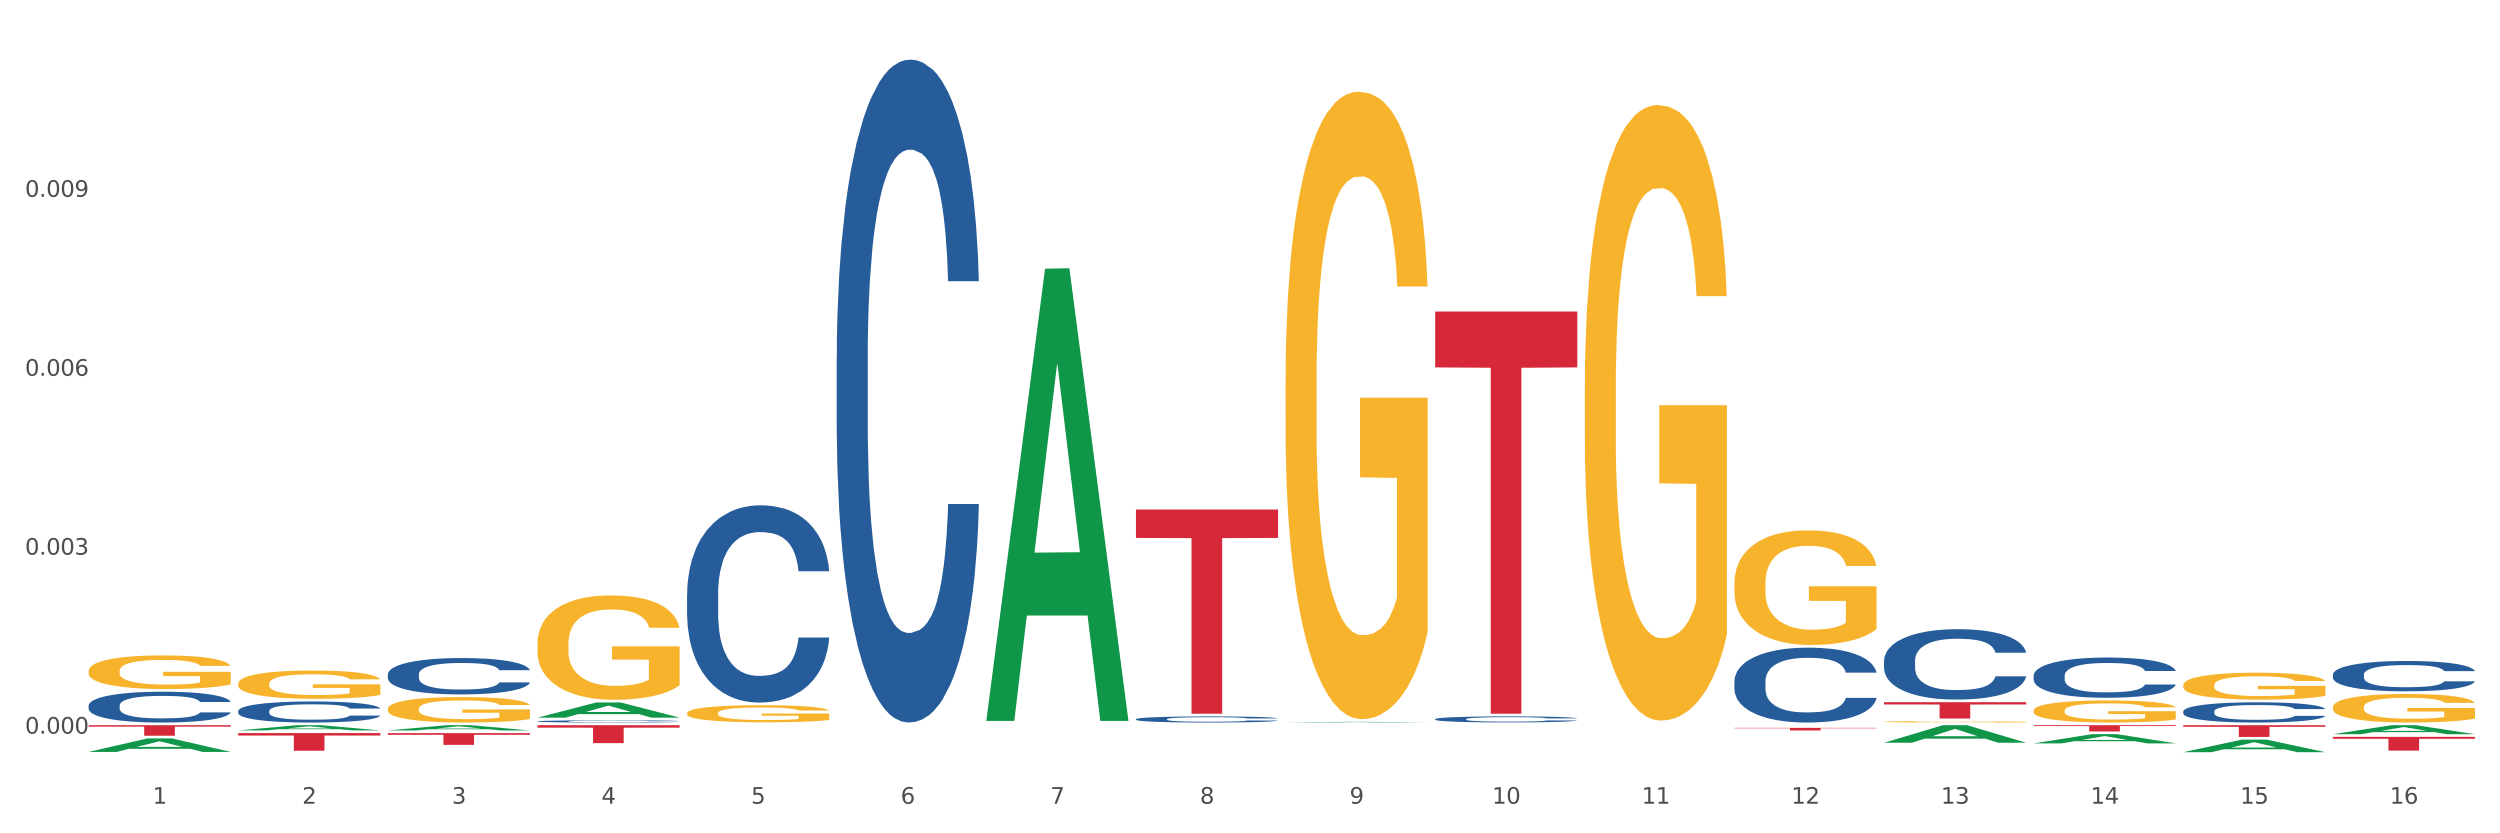 <?xml version="1.0" encoding="utf-8" standalone="no"?>
<!DOCTYPE svg PUBLIC "-//W3C//DTD SVG 1.1//EN"
  "http://www.w3.org/Graphics/SVG/1.1/DTD/svg11.dtd">
<svg xmlns:xlink="http://www.w3.org/1999/xlink" width="1080pt" height="360pt" viewBox="0 0 1080 360" xmlns="http://www.w3.org/2000/svg" version="1.1">
 <rect x="0" y="0" width="1080" height="360" fill="#333333" stroke="none"/>
 <defs>
  <style type="text/css">*{stroke-linejoin: round; stroke-linecap: butt}</style>
 </defs>
 <g id="figure_1">
  <g id="patch_1">
   <path d="M 0 360 
L 1080 360 
L 1080 0 
L 0 0 
z
" style="fill: #ffffff; stroke: #ffffff; stroke-linejoin: miter"/>
  </g>
  <g id="axes_1">
   <g id="matplotlib.axis_1">
    <g id="xtick_1">
     <g id="text_1">
      <!-- 1 -->
      <g style="fill: #4d4d4d" transform="translate(65.93 347.204) scale(0.096 -0.096)">
       <defs>
        <path id="DejaVuSans-31" d="M 794 531 
L 1825 531 
L 1825 4091 
L 703 3866 
L 703 4441 
L 1819 4666 
L 2450 4666 
L 2450 531 
L 3481 531 
L 3481 0 
L 794 0 
L 794 531 
z
" transform="scale(0.016)"/>
       </defs>
       <use xlink:href="#DejaVuSans-31"/>
      </g>
     </g>
    </g>
    <g id="xtick_2">
     <g id="text_2">
      <!-- 2 -->
      <g style="fill: #4d4d4d" transform="translate(130.565 347.204) scale(0.096 -0.096)">
       <defs>
        <path id="DejaVuSans-32" d="M 1228 531 
L 3431 531 
L 3431 0 
L 469 0 
L 469 531 
Q 828 903 1448 1529 
Q 2069 2156 2228 2338 
Q 2531 2678 2651 2914 
Q 2772 3150 2772 3378 
Q 2772 3750 2511 3984 
Q 2250 4219 1831 4219 
Q 1534 4219 1204 4116 
Q 875 4013 500 3803 
L 500 4441 
Q 881 4594 1212 4672 
Q 1544 4750 1819 4750 
Q 2544 4750 2975 4387 
Q 3406 4025 3406 3419 
Q 3406 3131 3298 2873 
Q 3191 2616 2906 2266 
Q 2828 2175 2409 1742 
Q 1991 1309 1228 531 
z
" transform="scale(0.016)"/>
       </defs>
       <use xlink:href="#DejaVuSans-32"/>
      </g>
     </g>
    </g>
    <g id="xtick_3">
     <g id="text_3">
      <!-- 3 -->
      <g style="fill: #4d4d4d" transform="translate(195.199 347.204) scale(0.096 -0.096)">
       <defs>
        <path id="DejaVuSans-33" d="M 2597 2516 
Q 3050 2419 3304 2112 
Q 3559 1806 3559 1356 
Q 3559 666 3084 287 
Q 2609 -91 1734 -91 
Q 1441 -91 1130 -33 
Q 819 25 488 141 
L 488 750 
Q 750 597 1062 519 
Q 1375 441 1716 441 
Q 2309 441 2620 675 
Q 2931 909 2931 1356 
Q 2931 1769 2642 2001 
Q 2353 2234 1838 2234 
L 1294 2234 
L 1294 2753 
L 1863 2753 
Q 2328 2753 2575 2939 
Q 2822 3125 2822 3475 
Q 2822 3834 2567 4026 
Q 2313 4219 1838 4219 
Q 1578 4219 1281 4162 
Q 984 4106 628 3988 
L 628 4550 
Q 988 4650 1302 4700 
Q 1616 4750 1894 4750 
Q 2613 4750 3031 4423 
Q 3450 4097 3450 3541 
Q 3450 3153 3228 2886 
Q 3006 2619 2597 2516 
z
" transform="scale(0.016)"/>
       </defs>
       <use xlink:href="#DejaVuSans-33"/>
      </g>
     </g>
    </g>
    <g id="xtick_4">
     <g id="text_4">
      <!-- 4 -->
      <g style="fill: #4d4d4d" transform="translate(259.833 347.204) scale(0.096 -0.096)">
       <defs>
        <path id="DejaVuSans-34" d="M 2419 4116 
L 825 1625 
L 2419 1625 
L 2419 4116 
z
M 2253 4666 
L 3047 4666 
L 3047 1625 
L 3713 1625 
L 3713 1100 
L 3047 1100 
L 3047 0 
L 2419 0 
L 2419 1100 
L 313 1100 
L 313 1709 
L 2253 4666 
z
" transform="scale(0.016)"/>
       </defs>
       <use xlink:href="#DejaVuSans-34"/>
      </g>
     </g>
    </g>
    <g id="xtick_5">
     <g id="text_5">
      <!-- 5 -->
      <g style="fill: #4d4d4d" transform="translate(324.467 347.204) scale(0.096 -0.096)">
       <defs>
        <path id="DejaVuSans-35" d="M 691 4666 
L 3169 4666 
L 3169 4134 
L 1269 4134 
L 1269 2991 
Q 1406 3038 1543 3061 
Q 1681 3084 1819 3084 
Q 2600 3084 3056 2656 
Q 3513 2228 3513 1497 
Q 3513 744 3044 326 
Q 2575 -91 1722 -91 
Q 1428 -91 1123 -41 
Q 819 9 494 109 
L 494 744 
Q 775 591 1075 516 
Q 1375 441 1709 441 
Q 2250 441 2565 725 
Q 2881 1009 2881 1497 
Q 2881 1984 2565 2268 
Q 2250 2553 1709 2553 
Q 1456 2553 1204 2497 
Q 953 2441 691 2322 
L 691 4666 
z
" transform="scale(0.016)"/>
       </defs>
       <use xlink:href="#DejaVuSans-35"/>
      </g>
     </g>
    </g>
    <g id="xtick_6">
     <g id="text_6">
      <!-- 6 -->
      <g style="fill: #4d4d4d" transform="translate(389.102 347.204) scale(0.096 -0.096)">
       <defs>
        <path id="DejaVuSans-36" d="M 2113 2584 
Q 1688 2584 1439 2293 
Q 1191 2003 1191 1497 
Q 1191 994 1439 701 
Q 1688 409 2113 409 
Q 2538 409 2786 701 
Q 3034 994 3034 1497 
Q 3034 2003 2786 2293 
Q 2538 2584 2113 2584 
z
M 3366 4563 
L 3366 3988 
Q 3128 4100 2886 4159 
Q 2644 4219 2406 4219 
Q 1781 4219 1451 3797 
Q 1122 3375 1075 2522 
Q 1259 2794 1537 2939 
Q 1816 3084 2150 3084 
Q 2853 3084 3261 2657 
Q 3669 2231 3669 1497 
Q 3669 778 3244 343 
Q 2819 -91 2113 -91 
Q 1303 -91 875 529 
Q 447 1150 447 2328 
Q 447 3434 972 4092 
Q 1497 4750 2381 4750 
Q 2619 4750 2861 4703 
Q 3103 4656 3366 4563 
z
" transform="scale(0.016)"/>
       </defs>
       <use xlink:href="#DejaVuSans-36"/>
      </g>
     </g>
    </g>
    <g id="xtick_7">
     <g id="text_7">
      <!-- 7 -->
      <g style="fill: #4d4d4d" transform="translate(453.736 347.204) scale(0.096 -0.096)">
       <defs>
        <path id="DejaVuSans-37" d="M 525 4666 
L 3525 4666 
L 3525 4397 
L 1831 0 
L 1172 0 
L 2766 4134 
L 525 4134 
L 525 4666 
z
" transform="scale(0.016)"/>
       </defs>
       <use xlink:href="#DejaVuSans-37"/>
      </g>
     </g>
    </g>
    <g id="xtick_8">
     <g id="text_8">
      <!-- 8 -->
      <g style="fill: #4d4d4d" transform="translate(518.37 347.204) scale(0.096 -0.096)">
       <defs>
        <path id="DejaVuSans-38" d="M 2034 2216 
Q 1584 2216 1326 1975 
Q 1069 1734 1069 1313 
Q 1069 891 1326 650 
Q 1584 409 2034 409 
Q 2484 409 2743 651 
Q 3003 894 3003 1313 
Q 3003 1734 2745 1975 
Q 2488 2216 2034 2216 
z
M 1403 2484 
Q 997 2584 770 2862 
Q 544 3141 544 3541 
Q 544 4100 942 4425 
Q 1341 4750 2034 4750 
Q 2731 4750 3128 4425 
Q 3525 4100 3525 3541 
Q 3525 3141 3298 2862 
Q 3072 2584 2669 2484 
Q 3125 2378 3379 2068 
Q 3634 1759 3634 1313 
Q 3634 634 3220 271 
Q 2806 -91 2034 -91 
Q 1263 -91 848 271 
Q 434 634 434 1313 
Q 434 1759 690 2068 
Q 947 2378 1403 2484 
z
M 1172 3481 
Q 1172 3119 1398 2916 
Q 1625 2713 2034 2713 
Q 2441 2713 2670 2916 
Q 2900 3119 2900 3481 
Q 2900 3844 2670 4047 
Q 2441 4250 2034 4250 
Q 1625 4250 1398 4047 
Q 1172 3844 1172 3481 
z
" transform="scale(0.016)"/>
       </defs>
       <use xlink:href="#DejaVuSans-38"/>
      </g>
     </g>
    </g>
    <g id="xtick_9">
     <g id="text_9">
      <!-- 9 -->
      <g style="fill: #4d4d4d" transform="translate(583.005 347.204) scale(0.096 -0.096)">
       <defs>
        <path id="DejaVuSans-39" d="M 703 97 
L 703 672 
Q 941 559 1184 500 
Q 1428 441 1663 441 
Q 2288 441 2617 861 
Q 2947 1281 2994 2138 
Q 2813 1869 2534 1725 
Q 2256 1581 1919 1581 
Q 1219 1581 811 2004 
Q 403 2428 403 3163 
Q 403 3881 828 4315 
Q 1253 4750 1959 4750 
Q 2769 4750 3195 4129 
Q 3622 3509 3622 2328 
Q 3622 1225 3098 567 
Q 2575 -91 1691 -91 
Q 1453 -91 1209 -44 
Q 966 3 703 97 
z
M 1959 2075 
Q 2384 2075 2632 2365 
Q 2881 2656 2881 3163 
Q 2881 3666 2632 3958 
Q 2384 4250 1959 4250 
Q 1534 4250 1286 3958 
Q 1038 3666 1038 3163 
Q 1038 2656 1286 2365 
Q 1534 2075 1959 2075 
z
" transform="scale(0.016)"/>
       </defs>
       <use xlink:href="#DejaVuSans-39"/>
      </g>
     </g>
    </g>
    <g id="xtick_10">
     <g id="text_10">
      <!-- 10 -->
      <g style="fill: #4d4d4d" transform="translate(644.585 347.204) scale(0.096 -0.096)">
       <defs>
        <path id="DejaVuSans-30" d="M 2034 4250 
Q 1547 4250 1301 3770 
Q 1056 3291 1056 2328 
Q 1056 1369 1301 889 
Q 1547 409 2034 409 
Q 2525 409 2770 889 
Q 3016 1369 3016 2328 
Q 3016 3291 2770 3770 
Q 2525 4250 2034 4250 
z
M 2034 4750 
Q 2819 4750 3233 4129 
Q 3647 3509 3647 2328 
Q 3647 1150 3233 529 
Q 2819 -91 2034 -91 
Q 1250 -91 836 529 
Q 422 1150 422 2328 
Q 422 3509 836 4129 
Q 1250 4750 2034 4750 
z
" transform="scale(0.016)"/>
       </defs>
       <use xlink:href="#DejaVuSans-31"/>
       <use xlink:href="#DejaVuSans-30" transform="translate(63.623 0)"/>
      </g>
     </g>
    </g>
    <g id="xtick_11">
     <g id="text_11">
      <!-- 11 -->
      <g style="fill: #4d4d4d" transform="translate(709.219 347.204) scale(0.096 -0.096)">
       <use xlink:href="#DejaVuSans-31"/>
       <use xlink:href="#DejaVuSans-31" transform="translate(63.623 0)"/>
      </g>
     </g>
    </g>
    <g id="xtick_12">
     <g id="text_12">
      <!-- 12 -->
      <g style="fill: #4d4d4d" transform="translate(773.854 347.204) scale(0.096 -0.096)">
       <use xlink:href="#DejaVuSans-31"/>
       <use xlink:href="#DejaVuSans-32" transform="translate(63.623 0)"/>
      </g>
     </g>
    </g>
    <g id="xtick_13">
     <g id="text_13">
      <!-- 13 -->
      <g style="fill: #4d4d4d" transform="translate(838.488 347.204) scale(0.096 -0.096)">
       <use xlink:href="#DejaVuSans-31"/>
       <use xlink:href="#DejaVuSans-33" transform="translate(63.623 0)"/>
      </g>
     </g>
    </g>
    <g id="xtick_14">
     <g id="text_14">
      <!-- 14 -->
      <g style="fill: #4d4d4d" transform="translate(903.122 347.204) scale(0.096 -0.096)">
       <use xlink:href="#DejaVuSans-31"/>
       <use xlink:href="#DejaVuSans-34" transform="translate(63.623 0)"/>
      </g>
     </g>
    </g>
    <g id="xtick_15">
     <g id="text_15">
      <!-- 15 -->
      <g style="fill: #4d4d4d" transform="translate(967.756 347.204) scale(0.096 -0.096)">
       <use xlink:href="#DejaVuSans-31"/>
       <use xlink:href="#DejaVuSans-35" transform="translate(63.623 0)"/>
      </g>
     </g>
    </g>
    <g id="xtick_16">
     <g id="text_16">
      <!-- 16 -->
      <g style="fill: #4d4d4d" transform="translate(1032.391 347.204) scale(0.096 -0.096)">
       <use xlink:href="#DejaVuSans-31"/>
       <use xlink:href="#DejaVuSans-36" transform="translate(63.623 0)"/>
      </g>
     </g>
    </g>
    <g id="xtick_17"/>
    <g id="xtick_18"/>
    <g id="xtick_19"/>
    <g id="xtick_20"/>
    <g id="xtick_21"/>
    <g id="xtick_22"/>
    <g id="xtick_23"/>
    <g id="xtick_24"/>
    <g id="xtick_25"/>
    <g id="xtick_26"/>
    <g id="xtick_27"/>
    <g id="xtick_28"/>
    <g id="xtick_29"/>
    <g id="xtick_30"/>
    <g id="xtick_31"/>
   </g>
   <g id="matplotlib.axis_2">
    <g id="ytick_1">
     <g id="text_17">
      <!-- 0.000 -->
      <g style="fill: #4d4d4d" transform="translate(10.8 316.931) scale(0.096 -0.096)">
       <defs>
        <path id="DejaVuSans-2e" d="M 684 794 
L 1344 794 
L 1344 0 
L 684 0 
L 684 794 
z
" transform="scale(0.016)"/>
       </defs>
       <use xlink:href="#DejaVuSans-30"/>
       <use xlink:href="#DejaVuSans-2e" transform="translate(63.623 0)"/>
       <use xlink:href="#DejaVuSans-30" transform="translate(95.41 0)"/>
       <use xlink:href="#DejaVuSans-30" transform="translate(159.033 0)"/>
       <use xlink:href="#DejaVuSans-30" transform="translate(222.656 0)"/>
      </g>
     </g>
    </g>
    <g id="ytick_2">
     <g id="text_18">
      <!-- 0.003 -->
      <g style="fill: #4d4d4d" transform="translate(10.8 239.627) scale(0.096 -0.096)">
       <use xlink:href="#DejaVuSans-30"/>
       <use xlink:href="#DejaVuSans-2e" transform="translate(63.623 0)"/>
       <use xlink:href="#DejaVuSans-30" transform="translate(95.41 0)"/>
       <use xlink:href="#DejaVuSans-30" transform="translate(159.033 0)"/>
       <use xlink:href="#DejaVuSans-33" transform="translate(222.656 0)"/>
      </g>
     </g>
    </g>
    <g id="ytick_3">
     <g id="text_19">
      <!-- 0.006 -->
      <g style="fill: #4d4d4d" transform="translate(10.8 162.324) scale(0.096 -0.096)">
       <use xlink:href="#DejaVuSans-30"/>
       <use xlink:href="#DejaVuSans-2e" transform="translate(63.623 0)"/>
       <use xlink:href="#DejaVuSans-30" transform="translate(95.41 0)"/>
       <use xlink:href="#DejaVuSans-30" transform="translate(159.033 0)"/>
       <use xlink:href="#DejaVuSans-36" transform="translate(222.656 0)"/>
      </g>
     </g>
    </g>
    <g id="ytick_4">
     <g id="text_20">
      <!-- 0.009 -->
      <g style="fill: #4d4d4d" transform="translate(10.8 85.02) scale(0.096 -0.096)">
       <use xlink:href="#DejaVuSans-30"/>
       <use xlink:href="#DejaVuSans-2e" transform="translate(63.623 0)"/>
       <use xlink:href="#DejaVuSans-30" transform="translate(95.41 0)"/>
       <use xlink:href="#DejaVuSans-30" transform="translate(159.033 0)"/>
       <use xlink:href="#DejaVuSans-39" transform="translate(222.656 0)"/>
      </g>
     </g>
    </g>
    <g id="ytick_5"/>
    <g id="ytick_6"/>
    <g id="ytick_7"/>
    <g id="ytick_8"/>
   </g>
   <g id="PolyCollection_1">
    <path d="M 38.283 324.82 
L 38.346 324.814 
L 63.667 319 
L 74.175 318.995 
L 99.686 324.831 
L 87.532 324.831 
L 82.024 323.472 
L 55.881 323.472 
L 55.691 323.494 
L 50.374 324.831 
L 38.283 324.831 
L 38.283 324.82 
L 59.173 322.661 
L 78.733 322.655 
L 69.048 320.239 
L 68.921 320.228 
L 68.794 320.244 
L 59.109 322.655 
L 59.173 322.661 
L 38.283 324.82 
z
" clip-path="url(#p35a250be86)" style="fill: #109648"/>
    <path d="M 102.917 315.542 
L 102.981 315.54 
L 128.301 313.286 
L 138.809 313.283 
L 164.32 315.546 
L 152.166 315.546 
L 146.659 315.019 
L 120.515 315.019 
L 120.325 315.028 
L 115.008 315.546 
L 102.917 315.546 
L 102.917 315.542 
L 123.807 314.705 
L 143.367 314.703 
L 133.682 313.766 
L 133.555 313.762 
L 133.429 313.768 
L 123.744 314.703 
L 123.807 314.705 
L 102.917 315.542 
z
" clip-path="url(#p35a250be86)" style="fill: #109648"/>
    <path d="M 167.552 315.566 
L 167.615 315.564 
L 192.936 313.286 
L 203.444 313.283 
L 228.954 315.57 
L 216.8 315.57 
L 211.293 315.038 
L 185.149 315.038 
L 184.96 315.046 
L 179.642 315.57 
L 167.552 315.57 
L 167.552 315.566 
L 188.441 314.72 
L 208.001 314.718 
L 198.316 313.771 
L 198.19 313.767 
L 198.063 313.773 
L 188.378 314.718 
L 188.441 314.72 
L 167.552 315.566 
z
" clip-path="url(#p35a250be86)" style="fill: #109648"/>
    <path d="M 232.186 310.02 
L 232.249 310.013 
L 257.57 303.46 
L 268.078 303.454 
L 293.588 310.032 
L 281.435 310.032 
L 275.927 308.5 
L 249.784 308.5 
L 249.594 308.525 
L 244.276 310.032 
L 232.186 310.032 
L 232.186 310.02 
L 253.075 307.586 
L 272.636 307.58 
L 262.95 304.856 
L 262.824 304.844 
L 262.697 304.862 
L 253.012 307.58 
L 253.075 307.586 
L 232.186 310.02 
z
" clip-path="url(#p35a250be86)" style="fill: #109648"/>
    <path d="M 426.089 311.087 
L 426.152 310.903 
L 451.473 116.061 
L 461.981 115.878 
L 487.491 311.454 
L 475.337 311.454 
L 469.83 265.912 
L 443.687 265.912 
L 443.497 266.646 
L 438.179 311.454 
L 426.089 311.454 
L 426.089 311.087 
L 446.978 238.733 
L 466.539 238.549 
L 456.853 157.564 
L 456.727 157.197 
L 456.6 157.748 
L 446.915 238.549 
L 446.978 238.733 
L 426.089 311.087 
z
" clip-path="url(#p35a250be86)" style="fill: #109648"/>
    <path d="M 749.26 313.293 
L 749.324 313.293 
L 774.644 313.283 
L 785.152 313.283 
L 810.663 313.293 
L 798.509 313.293 
L 793.002 313.291 
L 766.858 313.291 
L 766.668 313.291 
L 761.351 313.293 
L 749.26 313.293 
L 749.26 313.293 
L 770.15 313.289 
L 789.71 313.289 
L 780.025 313.285 
L 779.898 313.285 
L 779.772 313.286 
L 770.086 313.289 
L 770.15 313.289 
L 749.26 313.293 
z
" clip-path="url(#p35a250be86)" style="fill: #109648"/>
    <path d="M 555.357 312.133 
L 555.421 312.133 
L 580.741 311.836 
L 591.249 311.835 
L 616.76 312.133 
L 604.606 312.133 
L 599.099 312.064 
L 572.955 312.064 
L 572.765 312.065 
L 567.448 312.133 
L 555.357 312.133 
L 555.357 312.133 
L 576.247 312.023 
L 595.807 312.022 
L 586.122 311.899 
L 585.995 311.898 
L 585.869 311.899 
L 576.184 312.022 
L 576.247 312.023 
L 555.357 312.133 
z
" clip-path="url(#p35a250be86)" style="fill: #109648"/>
    <path d="M 38.283 313.283 
L 99.686 313.283 
L 99.686 313.917 
L 75.532 313.922 
L 75.532 317.845 
L 62.291 317.845 
L 62.291 313.922 
L 38.283 313.917 
L 38.283 313.288 
L 38.283 313.283 
z
" clip-path="url(#p35a250be86)" style="fill: #d62839"/>
    <path d="M 167.552 316.72 
L 228.954 316.72 
L 228.954 317.425 
L 204.801 317.43 
L 204.801 321.794 
L 191.56 321.794 
L 191.56 317.43 
L 167.552 317.425 
L 167.552 316.725 
L 167.552 316.72 
z
" clip-path="url(#p35a250be86)" style="fill: #d62839"/>
    <path d="M 232.186 313.283 
L 293.588 313.283 
L 293.588 314.36 
L 269.435 314.367 
L 269.435 321.029 
L 256.194 321.029 
L 256.194 314.367 
L 232.186 314.36 
L 232.186 313.291 
L 232.186 313.283 
z
" clip-path="url(#p35a250be86)" style="fill: #d62839"/>
    <path d="M 102.917 316.696 
L 164.32 316.696 
L 164.32 317.756 
L 140.166 317.763 
L 140.166 324.32 
L 126.925 324.32 
L 126.925 317.763 
L 102.917 317.756 
L 102.917 316.704 
L 102.917 316.696 
z
" clip-path="url(#p35a250be86)" style="fill: #d62839"/>
    <path d="M 813.895 285.47 
L 813.967 285.442 
L 813.967 284.665 
L 814.185 283.61 
L 814.983 281.666 
L 815.999 280.195 
L 817.741 278.473 
L 818.685 277.751 
L 819.919 276.946 
L 822.459 275.641 
L 825.362 274.531 
L 827.394 273.92 
L 828.919 273.531 
L 832.33 272.837 
L 834.289 272.532 
L 836.322 272.282 
L 838.064 272.115 
L 840.967 271.921 
L 843.289 271.838 
L 845.975 271.81 
L 848.225 271.838 
L 851.201 271.949 
L 855.555 272.282 
L 857.225 272.476 
L 859.475 272.809 
L 861.797 273.254 
L 863.684 273.698 
L 865.862 274.336 
L 868.112 275.169 
L 870.289 276.224 
L 871.813 277.196 
L 873.047 278.223 
L 874.136 279.473 
L 874.934 280.833 
L 875.297 281.972 
L 862.015 281.972 
L 861.652 280.944 
L 860.926 279.834 
L 860.201 279.084 
L 859.402 278.473 
L 858.168 277.779 
L 857.08 277.335 
L 855.265 276.807 
L 853.596 276.474 
L 852.217 276.28 
L 850.547 276.113 
L 846.991 275.947 
L 844.451 275.947 
L 842.854 276.002 
L 840.894 276.141 
L 839.225 276.335 
L 837.265 276.669 
L 835.741 277.03 
L 834.217 277.502 
L 833.346 277.835 
L 832.04 278.445 
L 831.169 278.945 
L 830.007 279.806 
L 829.354 280.417 
L 828.193 281.999 
L 827.685 283.165 
L 827.467 283.971 
L 827.322 284.859 
L 827.322 289.19 
L 827.757 291.134 
L 828.12 291.967 
L 828.701 292.911 
L 829.79 294.132 
L 831.386 295.326 
L 833.056 296.187 
L 834.435 296.714 
L 835.741 297.103 
L 837.048 297.408 
L 838.644 297.686 
L 839.951 297.853 
L 841.91 298.019 
L 844.233 298.102 
L 846.047 298.102 
L 849.749 297.964 
L 851.418 297.825 
L 853.015 297.63 
L 854.757 297.325 
L 856.136 296.992 
L 856.934 296.742 
L 858.241 296.215 
L 859.257 295.659 
L 860.128 295.021 
L 860.709 294.465 
L 861.362 293.632 
L 861.87 292.688 
L 862.015 292.189 
L 875.297 292.189 
L 875.007 293.188 
L 874.499 294.16 
L 873.483 295.465 
L 872.684 296.215 
L 871.45 297.131 
L 870.144 297.908 
L 868.329 298.769 
L 866.66 299.407 
L 864.918 299.963 
L 863.031 300.462 
L 859.62 301.157 
L 858.386 301.351 
L 855.773 301.684 
L 853.741 301.878 
L 850.765 302.073 
L 847.717 302.184 
L 844.523 302.212 
L 841.693 302.156 
L 838.572 301.989 
L 836.612 301.823 
L 834.435 301.573 
L 831.894 301.184 
L 829.499 300.712 
L 827.249 300.157 
L 825.144 299.518 
L 823.185 298.797 
L 820.644 297.603 
L 818.757 296.437 
L 817.378 295.354 
L 816.435 294.438 
L 815.491 293.272 
L 814.983 292.466 
L 814.185 290.523 
L 813.895 288.718 
L 813.895 285.47 
z
" clip-path="url(#p35a250be86)" style="fill: #255c99"/>
    <path d="M 878.529 291.867 
L 878.601 291.851 
L 878.601 291.406 
L 878.819 290.803 
L 879.618 289.691 
L 880.634 288.85 
L 882.376 287.865 
L 883.319 287.452 
L 884.553 286.992 
L 887.093 286.246 
L 889.996 285.61 
L 892.029 285.261 
L 893.553 285.039 
L 896.964 284.642 
L 898.924 284.467 
L 900.956 284.324 
L 902.698 284.229 
L 905.601 284.118 
L 907.924 284.07 
L 910.609 284.054 
L 912.859 284.07 
L 915.835 284.134 
L 920.19 284.324 
L 921.859 284.435 
L 924.109 284.626 
L 926.432 284.88 
L 928.319 285.134 
L 930.496 285.499 
L 932.746 285.976 
L 934.923 286.579 
L 936.448 287.135 
L 937.681 287.722 
L 938.77 288.437 
L 939.569 289.215 
L 939.931 289.866 
L 926.649 289.866 
L 926.286 289.278 
L 925.561 288.643 
L 924.835 288.215 
L 924.036 287.865 
L 922.803 287.468 
L 921.714 287.214 
L 919.899 286.912 
L 918.23 286.722 
L 916.851 286.611 
L 915.182 286.515 
L 911.625 286.42 
L 909.085 286.42 
L 907.488 286.452 
L 905.529 286.531 
L 903.859 286.642 
L 901.9 286.833 
L 900.375 287.039 
L 898.851 287.309 
L 897.98 287.5 
L 896.674 287.849 
L 895.803 288.135 
L 894.642 288.627 
L 893.988 288.977 
L 892.827 289.882 
L 892.319 290.549 
L 892.101 291.009 
L 891.956 291.518 
L 891.956 293.995 
L 892.392 295.106 
L 892.754 295.583 
L 893.335 296.123 
L 894.424 296.821 
L 896.021 297.504 
L 897.69 297.996 
L 899.069 298.298 
L 900.375 298.52 
L 901.682 298.695 
L 903.279 298.854 
L 904.585 298.949 
L 906.545 299.044 
L 908.867 299.092 
L 910.682 299.092 
L 914.383 299.013 
L 916.053 298.933 
L 917.649 298.822 
L 919.391 298.647 
L 920.77 298.457 
L 921.569 298.314 
L 922.875 298.012 
L 923.891 297.695 
L 924.762 297.329 
L 925.343 297.012 
L 925.996 296.535 
L 926.504 295.996 
L 926.649 295.71 
L 939.931 295.71 
L 939.641 296.281 
L 939.133 296.837 
L 938.117 297.583 
L 937.319 298.012 
L 936.085 298.536 
L 934.778 298.981 
L 932.964 299.473 
L 931.294 299.838 
L 929.552 300.156 
L 927.665 300.442 
L 924.254 300.839 
L 923.02 300.95 
L 920.407 301.14 
L 918.375 301.252 
L 915.399 301.363 
L 912.351 301.426 
L 909.158 301.442 
L 906.327 301.41 
L 903.206 301.315 
L 901.246 301.22 
L 899.069 301.077 
L 896.529 300.855 
L 894.134 300.585 
L 891.884 300.267 
L 889.779 299.902 
L 887.819 299.489 
L 885.279 298.806 
L 883.392 298.139 
L 882.013 297.52 
L 881.069 296.996 
L 880.126 296.329 
L 879.618 295.868 
L 878.819 294.757 
L 878.529 293.725 
L 878.529 291.867 
z
" clip-path="url(#p35a250be86)" style="fill: #255c99"/>
    <path d="M 296.82 256.58 
L 296.893 256.502 
L 296.893 254.323 
L 297.11 251.366 
L 297.909 245.918 
L 298.925 241.794 
L 300.667 236.969 
L 301.61 234.946 
L 302.844 232.689 
L 305.385 229.031 
L 308.288 225.918 
L 310.32 224.206 
L 311.844 223.117 
L 315.255 221.171 
L 317.215 220.315 
L 319.247 219.615 
L 320.989 219.148 
L 323.892 218.603 
L 326.215 218.37 
L 328.9 218.292 
L 331.15 218.37 
L 334.126 218.681 
L 338.481 219.615 
L 340.15 220.16 
L 342.4 221.094 
L 344.723 222.339 
L 346.61 223.584 
L 348.787 225.374 
L 351.037 227.708 
L 353.215 230.665 
L 354.739 233.389 
L 355.973 236.268 
L 357.061 239.77 
L 357.86 243.584 
L 358.223 246.774 
L 344.941 246.774 
L 344.578 243.895 
L 343.852 240.782 
L 343.126 238.681 
L 342.328 236.969 
L 341.094 235.023 
L 340.005 233.778 
L 338.191 232.3 
L 336.521 231.366 
L 335.142 230.821 
L 333.473 230.354 
L 329.917 229.887 
L 327.376 229.887 
L 325.78 230.043 
L 323.82 230.432 
L 322.151 230.977 
L 320.191 231.911 
L 318.667 232.922 
L 317.143 234.245 
L 316.272 235.179 
L 314.965 236.891 
L 314.094 238.292 
L 312.933 240.704 
L 312.28 242.416 
L 311.118 246.852 
L 310.61 250.121 
L 310.393 252.377 
L 310.247 254.868 
L 310.247 267.008 
L 310.683 272.455 
L 311.046 274.79 
L 311.626 277.435 
L 312.715 280.86 
L 314.312 284.206 
L 315.981 286.618 
L 317.36 288.097 
L 318.667 289.186 
L 319.973 290.042 
L 321.57 290.821 
L 322.876 291.288 
L 324.836 291.754 
L 327.159 291.988 
L 328.973 291.988 
L 332.675 291.599 
L 334.344 291.21 
L 335.941 290.665 
L 337.683 289.809 
L 339.062 288.875 
L 339.86 288.175 
L 341.166 286.696 
L 342.183 285.14 
L 343.054 283.35 
L 343.634 281.793 
L 344.287 279.459 
L 344.795 276.813 
L 344.941 275.412 
L 358.223 275.412 
L 357.932 278.214 
L 357.424 280.937 
L 356.408 284.595 
L 355.61 286.696 
L 354.376 289.264 
L 353.07 291.443 
L 351.255 293.856 
L 349.586 295.645 
L 347.844 297.202 
L 345.957 298.603 
L 342.546 300.548 
L 341.312 301.093 
L 338.699 302.027 
L 336.667 302.571 
L 333.691 303.116 
L 330.642 303.427 
L 327.449 303.505 
L 324.618 303.35 
L 321.497 302.883 
L 319.538 302.416 
L 317.36 301.715 
L 314.82 300.626 
L 312.425 299.303 
L 310.175 297.747 
L 308.07 295.957 
L 306.11 293.933 
L 303.57 290.587 
L 301.683 287.319 
L 300.304 284.284 
L 299.36 281.716 
L 298.417 278.447 
L 297.909 276.19 
L 297.11 270.743 
L 296.82 265.685 
L 296.82 256.58 
z
" clip-path="url(#p35a250be86)" style="fill: #255c99"/>
    <path d="M 232.186 311.609 
L 232.258 311.609 
L 232.258 311.584 
L 232.476 311.551 
L 233.275 311.49 
L 234.291 311.444 
L 236.033 311.39 
L 236.976 311.368 
L 238.21 311.343 
L 240.75 311.302 
L 243.654 311.267 
L 245.686 311.248 
L 247.21 311.236 
L 250.621 311.214 
L 252.581 311.205 
L 254.613 311.197 
L 256.355 311.192 
L 259.258 311.185 
L 261.581 311.183 
L 264.266 311.182 
L 266.516 311.183 
L 269.492 311.186 
L 273.847 311.197 
L 275.516 311.203 
L 277.766 311.213 
L 280.089 311.227 
L 281.976 311.241 
L 284.153 311.261 
L 286.403 311.287 
L 288.58 311.32 
L 290.105 311.351 
L 291.338 311.383 
L 292.427 311.422 
L 293.226 311.464 
L 293.588 311.5 
L 280.306 311.5 
L 279.943 311.468 
L 279.218 311.433 
L 278.492 311.41 
L 277.693 311.39 
L 276.46 311.369 
L 275.371 311.355 
L 273.556 311.338 
L 271.887 311.328 
L 270.508 311.322 
L 268.839 311.317 
L 265.282 311.311 
L 262.742 311.311 
L 261.145 311.313 
L 259.186 311.318 
L 257.516 311.324 
L 255.557 311.334 
L 254.032 311.345 
L 252.508 311.36 
L 251.637 311.371 
L 250.331 311.39 
L 249.46 311.405 
L 248.299 311.432 
L 247.645 311.451 
L 246.484 311.501 
L 245.976 311.537 
L 245.758 311.563 
L 245.613 311.59 
L 245.613 311.726 
L 246.049 311.787 
L 246.412 311.813 
L 246.992 311.842 
L 248.081 311.881 
L 249.678 311.918 
L 251.347 311.945 
L 252.726 311.961 
L 254.032 311.974 
L 255.339 311.983 
L 256.936 311.992 
L 258.242 311.997 
L 260.202 312.002 
L 262.524 312.005 
L 264.339 312.005 
L 268.04 312 
L 269.71 311.996 
L 271.306 311.99 
L 273.048 311.98 
L 274.427 311.97 
L 275.226 311.962 
L 276.532 311.946 
L 277.548 311.928 
L 278.419 311.908 
L 279 311.891 
L 279.653 311.865 
L 280.161 311.835 
L 280.306 311.82 
L 293.588 311.82 
L 293.298 311.851 
L 292.79 311.881 
L 291.774 311.922 
L 290.976 311.946 
L 289.742 311.974 
L 288.435 311.999 
L 286.621 312.026 
L 284.951 312.046 
L 283.21 312.063 
L 281.322 312.079 
L 277.911 312.1 
L 276.677 312.106 
L 274.064 312.117 
L 272.032 312.123 
L 269.056 312.129 
L 266.008 312.133 
L 262.815 312.133 
L 259.984 312.132 
L 256.863 312.126 
L 254.903 312.121 
L 252.726 312.113 
L 250.186 312.101 
L 247.791 312.086 
L 245.541 312.069 
L 243.436 312.049 
L 241.476 312.027 
L 238.936 311.989 
L 237.049 311.953 
L 235.67 311.919 
L 234.726 311.89 
L 233.783 311.854 
L 233.275 311.828 
L 232.476 311.768 
L 232.186 311.711 
L 232.186 311.609 
z
" clip-path="url(#p35a250be86)" style="fill: #255c99"/>
    <path d="M 361.454 154.432 
L 361.527 154.17 
L 361.527 146.847 
L 361.745 136.909 
L 362.543 118.602 
L 363.559 104.741 
L 365.301 88.526 
L 366.245 81.727 
L 367.479 74.142 
L 370.019 61.85 
L 372.922 51.389 
L 374.954 45.636 
L 376.479 41.974 
L 379.89 35.436 
L 381.849 32.559 
L 383.882 30.205 
L 385.624 28.636 
L 388.527 26.806 
L 390.849 26.021 
L 393.535 25.759 
L 395.785 26.021 
L 398.761 27.067 
L 403.115 30.205 
L 404.785 32.036 
L 407.035 35.175 
L 409.357 39.359 
L 411.244 43.543 
L 413.422 49.559 
L 415.672 57.404 
L 417.849 67.343 
L 419.373 76.496 
L 420.607 86.173 
L 421.696 97.941 
L 422.494 110.756 
L 422.857 121.479 
L 409.575 121.479 
L 409.212 111.802 
L 408.486 101.341 
L 407.76 94.28 
L 406.962 88.526 
L 405.728 81.988 
L 404.64 77.804 
L 402.825 72.835 
L 401.156 69.696 
L 399.777 67.866 
L 398.107 66.296 
L 394.551 64.727 
L 392.011 64.727 
L 390.414 65.25 
L 388.454 66.558 
L 386.785 68.389 
L 384.825 71.527 
L 383.301 74.927 
L 381.777 79.373 
L 380.906 82.511 
L 379.599 88.265 
L 378.728 92.972 
L 377.567 101.08 
L 376.914 106.833 
L 375.753 121.741 
L 375.245 132.725 
L 375.027 140.309 
L 374.882 148.678 
L 374.882 189.476 
L 375.317 207.783 
L 375.68 215.629 
L 376.261 224.521 
L 377.349 236.029 
L 378.946 247.274 
L 380.616 255.382 
L 381.995 260.351 
L 383.301 264.012 
L 384.607 266.889 
L 386.204 269.504 
L 387.511 271.073 
L 389.47 272.643 
L 391.793 273.427 
L 393.607 273.427 
L 397.309 272.119 
L 398.978 270.812 
L 400.575 268.981 
L 402.317 266.104 
L 403.696 262.966 
L 404.494 260.612 
L 405.801 255.643 
L 406.817 250.413 
L 407.688 244.397 
L 408.268 239.167 
L 408.922 231.321 
L 409.43 222.429 
L 409.575 217.722 
L 422.857 217.722 
L 422.567 227.137 
L 422.059 236.29 
L 421.043 248.582 
L 420.244 255.643 
L 419.01 264.274 
L 417.704 271.596 
L 415.889 279.704 
L 414.22 285.719 
L 412.478 290.95 
L 410.591 295.657 
L 407.18 302.195 
L 405.946 304.026 
L 403.333 307.164 
L 401.301 308.995 
L 398.325 310.826 
L 395.277 311.872 
L 392.083 312.133 
L 389.253 311.61 
L 386.132 310.041 
L 384.172 308.472 
L 381.995 306.118 
L 379.454 302.457 
L 377.059 298.011 
L 374.809 292.78 
L 372.704 286.765 
L 370.745 279.965 
L 368.204 268.72 
L 366.317 257.735 
L 364.938 247.536 
L 363.995 238.905 
L 363.051 227.921 
L 362.543 220.337 
L 361.745 202.03 
L 361.454 185.03 
L 361.454 154.432 
z
" clip-path="url(#p35a250be86)" style="fill: #255c99"/>
    <path d="M 684.626 168.249 
L 684.698 168.006 
L 684.698 159.263 
L 684.843 151.734 
L 685.568 133.52 
L 686.656 118.462 
L 687.453 110.448 
L 688.251 103.891 
L 689.193 97.334 
L 690.353 90.534 
L 692.455 80.576 
L 693.76 75.476 
L 695.355 70.133 
L 698.255 62.362 
L 700.357 57.99 
L 702.532 54.348 
L 706.084 49.976 
L 708.404 48.033 
L 710.869 46.576 
L 713.841 45.605 
L 716.088 45.362 
L 721.018 46.09 
L 725.223 48.276 
L 727.253 49.976 
L 729.862 52.89 
L 731.24 54.833 
L 733.487 58.719 
L 735.807 63.819 
L 737.402 68.191 
L 739.794 76.448 
L 741.606 84.705 
L 743.274 94.905 
L 744.144 101.948 
L 744.796 108.505 
L 745.376 116.034 
L 745.956 127.934 
L 732.907 127.934 
L 732.4 119.434 
L 731.602 111.419 
L 730.442 103.648 
L 729.427 98.791 
L 727.687 92.719 
L 726.093 88.834 
L 724.425 85.919 
L 722.395 83.491 
L 720.801 82.276 
L 718.553 81.305 
L 714.131 81.548 
L 711.159 83.491 
L 709.129 85.919 
L 707.824 88.105 
L 706.664 90.534 
L 705.359 93.934 
L 703.837 99.034 
L 702.749 103.648 
L 701.662 109.477 
L 700.792 115.305 
L 699.995 122.105 
L 699.342 129.391 
L 698.835 136.92 
L 698.4 146.148 
L 698.037 161.448 
L 698.037 194.72 
L 698.182 202.249 
L 698.545 212.206 
L 698.98 219.735 
L 699.705 228.72 
L 700.357 234.792 
L 701.59 243.535 
L 702.967 250.821 
L 704.054 255.435 
L 705.142 259.321 
L 707.027 264.664 
L 709.129 269.035 
L 710.941 271.707 
L 713.406 274.135 
L 715.074 275.107 
L 716.523 275.592 
L 720.076 275.592 
L 722.613 274.864 
L 725.44 273.164 
L 727.615 270.978 
L 729.427 268.307 
L 731.457 263.935 
L 732.762 259.806 
L 732.762 209.049 
L 716.813 208.806 
L 716.813 175.049 
L 746.029 175.049 
L 746.029 274.135 
L 744.796 279.235 
L 743.419 283.85 
L 741.969 287.978 
L 739.794 293.078 
L 737.184 297.935 
L 734.864 301.335 
L 732.4 304.25 
L 729.5 306.921 
L 725.73 309.35 
L 723.41 310.321 
L 720.511 311.05 
L 717.103 311.293 
L 714.131 310.807 
L 711.231 309.593 
L 708.187 307.407 
L 705.214 304.25 
L 702.967 301.093 
L 700.72 297.207 
L 698.327 292.107 
L 696.442 287.25 
L 694.993 282.878 
L 693.398 277.292 
L 691.658 270.007 
L 690.353 263.449 
L 689.193 256.649 
L 687.961 247.906 
L 687.091 240.378 
L 686.221 230.906 
L 685.713 223.863 
L 685.133 212.935 
L 684.698 197.635 
L 684.626 168.249 
z
" clip-path="url(#p35a250be86)" style="fill: #f7b32b"/>
    <path d="M 813.895 311.818 
L 813.967 311.817 
L 813.967 311.798 
L 814.112 311.781 
L 814.837 311.741 
L 815.924 311.708 
L 816.722 311.69 
L 817.519 311.675 
L 818.462 311.661 
L 819.622 311.646 
L 821.724 311.624 
L 823.029 311.613 
L 824.624 311.601 
L 827.523 311.584 
L 829.626 311.574 
L 831.801 311.566 
L 835.353 311.556 
L 837.673 311.552 
L 840.137 311.549 
L 843.11 311.547 
L 845.357 311.546 
L 850.287 311.548 
L 854.491 311.553 
L 856.521 311.556 
L 859.131 311.563 
L 860.508 311.567 
L 862.756 311.576 
L 865.075 311.587 
L 866.67 311.597 
L 869.063 311.615 
L 870.875 311.633 
L 872.542 311.656 
L 873.412 311.671 
L 874.065 311.686 
L 874.645 311.702 
L 875.225 311.728 
L 862.176 311.728 
L 861.668 311.71 
L 860.871 311.692 
L 859.711 311.675 
L 858.696 311.664 
L 856.956 311.651 
L 855.361 311.642 
L 853.694 311.636 
L 851.664 311.63 
L 850.069 311.628 
L 847.822 311.626 
L 843.4 311.626 
L 840.427 311.63 
L 838.398 311.636 
L 837.093 311.641 
L 835.933 311.646 
L 834.628 311.653 
L 833.105 311.665 
L 832.018 311.675 
L 830.931 311.688 
L 830.061 311.701 
L 829.263 311.716 
L 828.611 311.732 
L 828.103 311.748 
L 827.668 311.769 
L 827.306 311.802 
L 827.306 311.876 
L 827.451 311.893 
L 827.813 311.915 
L 828.248 311.931 
L 828.973 311.951 
L 829.626 311.964 
L 830.858 311.984 
L 832.236 312 
L 833.323 312.01 
L 834.41 312.019 
L 836.295 312.03 
L 838.398 312.04 
L 840.21 312.046 
L 842.675 312.051 
L 844.342 312.053 
L 845.792 312.055 
L 849.344 312.055 
L 851.881 312.053 
L 854.709 312.049 
L 856.884 312.044 
L 858.696 312.038 
L 860.726 312.029 
L 862.031 312.02 
L 862.031 311.908 
L 846.082 311.907 
L 846.082 311.833 
L 875.297 311.833 
L 875.297 312.051 
L 874.065 312.063 
L 872.687 312.073 
L 871.237 312.082 
L 869.063 312.093 
L 866.453 312.104 
L 864.133 312.111 
L 861.668 312.118 
L 858.768 312.124 
L 854.999 312.129 
L 852.679 312.131 
L 849.779 312.133 
L 846.372 312.133 
L 843.4 312.132 
L 840.5 312.13 
L 837.455 312.125 
L 834.483 312.118 
L 832.236 312.111 
L 829.988 312.102 
L 827.596 312.091 
L 825.711 312.08 
L 824.261 312.071 
L 822.666 312.058 
L 820.926 312.042 
L 819.622 312.028 
L 818.462 312.013 
L 817.229 311.993 
L 816.359 311.977 
L 815.489 311.956 
L 814.982 311.94 
L 814.402 311.916 
L 813.967 311.882 
L 813.895 311.818 
z
" clip-path="url(#p35a250be86)" style="fill: #f7b32b"/>
    <path d="M 749.26 294.321 
L 749.333 294.291 
L 749.333 293.464 
L 749.551 292.341 
L 750.349 290.274 
L 751.365 288.708 
L 753.107 286.876 
L 754.051 286.108 
L 755.284 285.252 
L 757.825 283.863 
L 760.728 282.682 
L 762.76 282.032 
L 764.284 281.618 
L 767.696 280.88 
L 769.655 280.555 
L 771.687 280.289 
L 773.429 280.112 
L 776.333 279.905 
L 778.655 279.816 
L 781.341 279.787 
L 783.591 279.816 
L 786.566 279.935 
L 790.921 280.289 
L 792.59 280.496 
L 794.84 280.85 
L 797.163 281.323 
L 799.05 281.796 
L 801.227 282.475 
L 803.477 283.361 
L 805.655 284.484 
L 807.179 285.518 
L 808.413 286.611 
L 809.502 287.94 
L 810.3 289.387 
L 810.663 290.599 
L 797.381 290.599 
L 797.018 289.506 
L 796.292 288.324 
L 795.566 287.526 
L 794.768 286.876 
L 793.534 286.138 
L 792.445 285.665 
L 790.631 285.104 
L 788.961 284.75 
L 787.582 284.543 
L 785.913 284.366 
L 782.357 284.188 
L 779.816 284.188 
L 778.22 284.247 
L 776.26 284.395 
L 774.591 284.602 
L 772.631 284.956 
L 771.107 285.34 
L 769.583 285.843 
L 768.712 286.197 
L 767.405 286.847 
L 766.534 287.379 
L 765.373 288.294 
L 764.72 288.944 
L 763.558 290.628 
L 763.05 291.869 
L 762.833 292.725 
L 762.688 293.671 
L 762.688 298.279 
L 763.123 300.347 
L 763.486 301.233 
L 764.067 302.237 
L 765.155 303.537 
L 766.752 304.807 
L 768.421 305.723 
L 769.8 306.284 
L 771.107 306.698 
L 772.413 307.023 
L 774.01 307.318 
L 775.316 307.496 
L 777.276 307.673 
L 779.599 307.761 
L 781.413 307.761 
L 785.115 307.614 
L 786.784 307.466 
L 788.381 307.259 
L 790.123 306.934 
L 791.502 306.58 
L 792.3 306.314 
L 793.607 305.753 
L 794.623 305.162 
L 795.494 304.482 
L 796.074 303.892 
L 796.727 303.005 
L 797.236 302.001 
L 797.381 301.469 
L 810.663 301.469 
L 810.373 302.533 
L 809.864 303.567 
L 808.848 304.955 
L 808.05 305.753 
L 806.816 306.728 
L 805.51 307.555 
L 803.695 308.47 
L 802.026 309.15 
L 800.284 309.741 
L 798.397 310.272 
L 794.986 311.011 
L 793.752 311.218 
L 791.139 311.572 
L 789.107 311.779 
L 786.131 311.986 
L 783.082 312.104 
L 779.889 312.133 
L 777.058 312.074 
L 773.937 311.897 
L 771.978 311.72 
L 769.8 311.454 
L 767.26 311.04 
L 764.865 310.538 
L 762.615 309.947 
L 760.51 309.268 
L 758.55 308.5 
L 756.01 307.23 
L 754.123 305.989 
L 752.744 304.837 
L 751.801 303.862 
L 750.857 302.621 
L 750.349 301.765 
L 749.551 299.697 
L 749.26 297.777 
L 749.26 294.321 
z
" clip-path="url(#p35a250be86)" style="fill: #255c99"/>
    <path d="M 619.992 310.65 
L 620.064 310.647 
L 620.064 310.58 
L 620.282 310.49 
L 621.08 310.323 
L 622.096 310.196 
L 623.838 310.048 
L 624.782 309.986 
L 626.016 309.917 
L 628.556 309.804 
L 631.459 309.709 
L 633.492 309.656 
L 635.016 309.623 
L 638.427 309.563 
L 640.387 309.537 
L 642.419 309.516 
L 644.161 309.501 
L 647.064 309.485 
L 649.387 309.477 
L 652.072 309.475 
L 654.322 309.477 
L 657.298 309.487 
L 661.653 309.516 
L 663.322 309.532 
L 665.572 309.561 
L 667.894 309.599 
L 669.781 309.637 
L 671.959 309.692 
L 674.209 309.764 
L 676.386 309.855 
L 677.91 309.938 
L 679.144 310.026 
L 680.233 310.134 
L 681.031 310.251 
L 681.394 310.349 
L 668.112 310.349 
L 667.749 310.26 
L 667.023 310.165 
L 666.298 310.1 
L 665.499 310.048 
L 664.265 309.988 
L 663.177 309.95 
L 661.362 309.905 
L 659.693 309.876 
L 658.314 309.859 
L 656.644 309.845 
L 653.088 309.831 
L 650.548 309.831 
L 648.951 309.836 
L 646.991 309.847 
L 645.322 309.864 
L 643.362 309.893 
L 641.838 309.924 
L 640.314 309.964 
L 639.443 309.993 
L 638.137 310.046 
L 637.266 310.089 
L 636.104 310.163 
L 635.451 310.215 
L 634.29 310.351 
L 633.782 310.451 
L 633.564 310.521 
L 633.419 310.597 
L 633.419 310.969 
L 633.854 311.137 
L 634.217 311.208 
L 634.798 311.289 
L 635.887 311.394 
L 637.483 311.497 
L 639.153 311.571 
L 640.532 311.616 
L 641.838 311.65 
L 643.145 311.676 
L 644.741 311.7 
L 646.048 311.714 
L 648.007 311.729 
L 650.33 311.736 
L 652.145 311.736 
L 655.846 311.724 
L 657.515 311.712 
L 659.112 311.695 
L 660.854 311.669 
L 662.233 311.64 
L 663.032 311.619 
L 664.338 311.573 
L 665.354 311.526 
L 666.225 311.471 
L 666.806 311.423 
L 667.459 311.351 
L 667.967 311.27 
L 668.112 311.227 
L 681.394 311.227 
L 681.104 311.313 
L 680.596 311.397 
L 679.58 311.509 
L 678.781 311.573 
L 677.547 311.652 
L 676.241 311.719 
L 674.427 311.793 
L 672.757 311.848 
L 671.015 311.896 
L 669.128 311.939 
L 665.717 311.998 
L 664.483 312.015 
L 661.87 312.044 
L 659.838 312.06 
L 656.862 312.077 
L 653.814 312.087 
L 650.62 312.089 
L 647.79 312.084 
L 644.669 312.07 
L 642.709 312.056 
L 640.532 312.034 
L 637.991 312.001 
L 635.596 311.96 
L 633.346 311.912 
L 631.242 311.858 
L 629.282 311.795 
L 626.742 311.693 
L 624.855 311.593 
L 623.475 311.499 
L 622.532 311.421 
L 621.588 311.32 
L 621.08 311.251 
L 620.282 311.084 
L 619.992 310.929 
L 619.992 310.65 
z
" clip-path="url(#p35a250be86)" style="fill: #255c99"/>
    <path d="M 490.723 310.678 
L 490.796 310.675 
L 490.796 310.608 
L 491.013 310.516 
L 491.812 310.347 
L 492.828 310.219 
L 494.57 310.069 
L 495.513 310.007 
L 496.747 309.937 
L 499.287 309.823 
L 502.191 309.727 
L 504.223 309.674 
L 505.747 309.64 
L 509.158 309.579 
L 511.118 309.553 
L 513.15 309.531 
L 514.892 309.517 
L 517.795 309.5 
L 520.118 309.492 
L 522.803 309.49 
L 525.053 309.492 
L 528.029 309.502 
L 532.384 309.531 
L 534.053 309.548 
L 536.303 309.577 
L 538.626 309.616 
L 540.513 309.654 
L 542.69 309.71 
L 544.94 309.782 
L 547.118 309.874 
L 548.642 309.958 
L 549.876 310.048 
L 550.964 310.156 
L 551.763 310.275 
L 552.126 310.374 
L 538.844 310.374 
L 538.481 310.284 
L 537.755 310.188 
L 537.029 310.123 
L 536.231 310.069 
L 534.997 310.009 
L 533.908 309.97 
L 532.094 309.925 
L 530.424 309.896 
L 529.045 309.879 
L 527.376 309.864 
L 523.819 309.85 
L 521.279 309.85 
L 519.682 309.855 
L 517.723 309.867 
L 516.053 309.884 
L 514.094 309.913 
L 512.57 309.944 
L 511.045 309.985 
L 510.174 310.014 
L 508.868 310.067 
L 507.997 310.11 
L 506.836 310.185 
L 506.183 310.238 
L 505.021 310.376 
L 504.513 310.477 
L 504.296 310.547 
L 504.15 310.625 
L 504.15 311.001 
L 504.586 311.17 
L 504.949 311.243 
L 505.529 311.325 
L 506.618 311.431 
L 508.215 311.535 
L 509.884 311.61 
L 511.263 311.655 
L 512.57 311.689 
L 513.876 311.716 
L 515.473 311.74 
L 516.779 311.754 
L 518.739 311.769 
L 521.061 311.776 
L 522.876 311.776 
L 526.578 311.764 
L 528.247 311.752 
L 529.844 311.735 
L 531.586 311.709 
L 532.965 311.68 
L 533.763 311.658 
L 535.069 311.612 
L 536.085 311.564 
L 536.956 311.508 
L 537.537 311.46 
L 538.19 311.387 
L 538.698 311.305 
L 538.844 311.262 
L 552.126 311.262 
L 551.835 311.349 
L 551.327 311.433 
L 550.311 311.547 
L 549.513 311.612 
L 548.279 311.692 
L 546.972 311.759 
L 545.158 311.834 
L 543.489 311.89 
L 541.747 311.938 
L 539.86 311.981 
L 536.448 312.042 
L 535.215 312.059 
L 532.602 312.088 
L 530.569 312.104 
L 527.594 312.121 
L 524.545 312.131 
L 521.352 312.133 
L 518.521 312.129 
L 515.4 312.114 
L 513.441 312.1 
L 511.263 312.078 
L 508.723 312.044 
L 506.328 312.003 
L 504.078 311.955 
L 501.973 311.899 
L 500.013 311.836 
L 497.473 311.733 
L 495.586 311.631 
L 494.207 311.537 
L 493.263 311.457 
L 492.32 311.356 
L 491.812 311.286 
L 491.013 311.117 
L 490.723 310.96 
L 490.723 310.678 
z
" clip-path="url(#p35a250be86)" style="fill: #255c99"/>
    <path d="M 943.163 307.32 
L 943.236 307.312 
L 943.236 307.088 
L 943.453 306.785 
L 944.252 306.226 
L 945.268 305.803 
L 947.01 305.308 
L 947.953 305.101 
L 949.187 304.869 
L 951.728 304.494 
L 954.631 304.175 
L 956.663 303.999 
L 958.187 303.887 
L 961.598 303.688 
L 963.558 303.6 
L 965.59 303.528 
L 967.332 303.48 
L 970.235 303.424 
L 972.558 303.4 
L 975.243 303.392 
L 977.493 303.4 
L 980.469 303.432 
L 984.824 303.528 
L 986.493 303.584 
L 988.743 303.68 
L 991.066 303.807 
L 992.953 303.935 
L 995.13 304.119 
L 997.38 304.358 
L 999.558 304.661 
L 1001.082 304.941 
L 1002.316 305.236 
L 1003.404 305.595 
L 1004.203 305.987 
L 1004.566 306.314 
L 991.284 306.314 
L 990.921 306.019 
L 990.195 305.699 
L 989.469 305.484 
L 988.671 305.308 
L 987.437 305.108 
L 986.348 304.981 
L 984.534 304.829 
L 982.864 304.733 
L 981.485 304.677 
L 979.816 304.63 
L 976.26 304.582 
L 973.719 304.582 
L 972.122 304.598 
L 970.163 304.638 
L 968.494 304.693 
L 966.534 304.789 
L 965.01 304.893 
L 963.485 305.029 
L 962.615 305.124 
L 961.308 305.3 
L 960.437 305.444 
L 959.276 305.691 
L 958.623 305.867 
L 957.461 306.322 
L 956.953 306.657 
L 956.736 306.889 
L 956.59 307.144 
L 956.59 308.389 
L 957.026 308.948 
L 957.389 309.188 
L 957.969 309.459 
L 959.058 309.81 
L 960.655 310.154 
L 962.324 310.401 
L 963.703 310.553 
L 965.01 310.665 
L 966.316 310.752 
L 967.913 310.832 
L 969.219 310.88 
L 971.179 310.928 
L 973.502 310.952 
L 975.316 310.952 
L 979.018 310.912 
L 980.687 310.872 
L 982.284 310.816 
L 984.026 310.728 
L 985.405 310.633 
L 986.203 310.561 
L 987.509 310.409 
L 988.526 310.249 
L 989.397 310.066 
L 989.977 309.906 
L 990.63 309.667 
L 991.138 309.395 
L 991.284 309.252 
L 1004.566 309.252 
L 1004.275 309.539 
L 1003.767 309.818 
L 1002.751 310.194 
L 1001.953 310.409 
L 1000.719 310.673 
L 999.413 310.896 
L 997.598 311.144 
L 995.929 311.327 
L 994.187 311.487 
L 992.3 311.63 
L 988.888 311.83 
L 987.655 311.886 
L 985.042 311.982 
L 983.009 312.038 
L 980.034 312.093 
L 976.985 312.125 
L 973.792 312.133 
L 970.961 312.117 
L 967.84 312.07 
L 965.881 312.022 
L 963.703 311.95 
L 961.163 311.838 
L 958.768 311.702 
L 956.518 311.543 
L 954.413 311.359 
L 952.453 311.151 
L 949.913 310.808 
L 948.026 310.473 
L 946.647 310.162 
L 945.703 309.898 
L 944.76 309.563 
L 944.252 309.331 
L 943.453 308.773 
L 943.163 308.254 
L 943.163 307.32 
z
" clip-path="url(#p35a250be86)" style="fill: #255c99"/>
    <path d="M 1007.797 291.429 
L 1007.87 291.417 
L 1007.87 291.082 
L 1008.088 290.627 
L 1008.886 289.789 
L 1009.902 289.154 
L 1011.644 288.412 
L 1012.588 288.101 
L 1013.822 287.754 
L 1016.362 287.191 
L 1019.265 286.712 
L 1021.297 286.449 
L 1022.821 286.281 
L 1026.233 285.982 
L 1028.192 285.85 
L 1030.225 285.742 
L 1031.967 285.67 
L 1034.87 285.586 
L 1037.192 285.551 
L 1039.878 285.539 
L 1042.128 285.551 
L 1045.103 285.598 
L 1049.458 285.742 
L 1051.128 285.826 
L 1053.378 285.97 
L 1055.7 286.161 
L 1057.587 286.353 
L 1059.765 286.628 
L 1062.015 286.987 
L 1064.192 287.442 
L 1065.716 287.861 
L 1066.95 288.304 
L 1068.039 288.843 
L 1068.837 289.43 
L 1069.2 289.921 
L 1055.918 289.921 
L 1055.555 289.478 
L 1054.829 288.999 
L 1054.103 288.675 
L 1053.305 288.412 
L 1052.071 288.113 
L 1050.982 287.921 
L 1049.168 287.694 
L 1047.499 287.55 
L 1046.12 287.466 
L 1044.45 287.394 
L 1040.894 287.323 
L 1038.354 287.323 
L 1036.757 287.346 
L 1034.797 287.406 
L 1033.128 287.49 
L 1031.168 287.634 
L 1029.644 287.789 
L 1028.12 287.993 
L 1027.249 288.137 
L 1025.942 288.4 
L 1025.071 288.616 
L 1023.91 288.987 
L 1023.257 289.25 
L 1022.096 289.933 
L 1021.588 290.436 
L 1021.37 290.783 
L 1021.225 291.166 
L 1021.225 293.034 
L 1021.66 293.872 
L 1022.023 294.231 
L 1022.604 294.638 
L 1023.692 295.165 
L 1025.289 295.68 
L 1026.959 296.051 
L 1028.338 296.278 
L 1029.644 296.446 
L 1030.95 296.578 
L 1032.547 296.697 
L 1033.854 296.769 
L 1035.813 296.841 
L 1038.136 296.877 
L 1039.95 296.877 
L 1043.652 296.817 
L 1045.321 296.757 
L 1046.918 296.673 
L 1048.66 296.542 
L 1050.039 296.398 
L 1050.837 296.29 
L 1052.144 296.063 
L 1053.16 295.823 
L 1054.031 295.548 
L 1054.611 295.309 
L 1055.265 294.949 
L 1055.773 294.542 
L 1055.918 294.327 
L 1069.2 294.327 
L 1068.91 294.758 
L 1068.402 295.177 
L 1067.386 295.74 
L 1066.587 296.063 
L 1065.353 296.458 
L 1064.047 296.793 
L 1062.232 297.164 
L 1060.563 297.44 
L 1058.821 297.679 
L 1056.934 297.895 
L 1053.523 298.194 
L 1052.289 298.278 
L 1049.676 298.422 
L 1047.644 298.505 
L 1044.668 298.589 
L 1041.62 298.637 
L 1038.426 298.649 
L 1035.596 298.625 
L 1032.475 298.553 
L 1030.515 298.481 
L 1028.338 298.374 
L 1025.797 298.206 
L 1023.402 298.002 
L 1021.152 297.763 
L 1019.047 297.488 
L 1017.088 297.176 
L 1014.547 296.662 
L 1012.66 296.159 
L 1011.281 295.692 
L 1010.338 295.297 
L 1009.394 294.794 
L 1008.886 294.447 
L 1008.088 293.608 
L 1007.797 292.83 
L 1007.797 291.429 
z
" clip-path="url(#p35a250be86)" style="fill: #255c99"/>
    <path d="M 749.26 252.009 
L 749.333 251.963 
L 749.333 250.336 
L 749.478 248.934 
L 750.203 245.544 
L 751.29 242.741 
L 752.088 241.249 
L 752.885 240.028 
L 753.827 238.807 
L 754.987 237.542 
L 757.09 235.688 
L 758.395 234.739 
L 759.989 233.744 
L 762.889 232.297 
L 764.991 231.484 
L 767.166 230.805 
L 770.719 229.992 
L 773.038 229.63 
L 775.503 229.359 
L 778.475 229.178 
L 780.723 229.133 
L 785.652 229.268 
L 789.857 229.675 
L 791.887 229.992 
L 794.497 230.534 
L 795.874 230.896 
L 798.121 231.619 
L 800.441 232.569 
L 802.036 233.382 
L 804.428 234.92 
L 806.241 236.457 
L 807.908 238.355 
L 808.778 239.666 
L 809.43 240.887 
L 810.01 242.289 
L 810.59 244.504 
L 797.541 244.504 
L 797.034 242.922 
L 796.236 241.43 
L 795.077 239.983 
L 794.062 239.079 
L 792.322 237.949 
L 790.727 237.225 
L 789.06 236.683 
L 787.03 236.231 
L 785.435 236.005 
L 783.188 235.824 
L 778.765 235.869 
L 775.793 236.231 
L 773.763 236.683 
L 772.458 237.09 
L 771.298 237.542 
L 769.994 238.175 
L 768.471 239.124 
L 767.384 239.983 
L 766.296 241.068 
L 765.426 242.153 
L 764.629 243.419 
L 763.977 244.775 
L 763.469 246.177 
L 763.034 247.895 
L 762.672 250.743 
L 762.672 256.936 
L 762.817 258.338 
L 763.179 260.191 
L 763.614 261.593 
L 764.339 263.266 
L 764.991 264.396 
L 766.224 266.023 
L 767.601 267.38 
L 768.689 268.239 
L 769.776 268.962 
L 771.661 269.957 
L 773.763 270.77 
L 775.576 271.268 
L 778.04 271.72 
L 779.708 271.901 
L 781.158 271.991 
L 784.71 271.991 
L 787.247 271.855 
L 790.074 271.539 
L 792.249 271.132 
L 794.062 270.635 
L 796.091 269.821 
L 797.396 269.052 
L 797.396 259.604 
L 781.448 259.558 
L 781.448 253.274 
L 810.663 253.274 
L 810.663 271.72 
L 809.43 272.669 
L 808.053 273.528 
L 806.603 274.297 
L 804.428 275.246 
L 801.819 276.15 
L 799.499 276.783 
L 797.034 277.326 
L 794.134 277.823 
L 790.364 278.275 
L 788.045 278.456 
L 785.145 278.592 
L 781.738 278.637 
L 778.765 278.546 
L 775.866 278.32 
L 772.821 277.913 
L 769.849 277.326 
L 767.601 276.738 
L 765.354 276.015 
L 762.962 275.065 
L 761.077 274.161 
L 759.627 273.347 
L 758.032 272.307 
L 756.292 270.951 
L 754.987 269.731 
L 753.827 268.465 
L 752.595 266.837 
L 751.725 265.436 
L 750.855 263.673 
L 750.348 262.361 
L 749.768 260.327 
L 749.333 257.479 
L 749.26 252.009 
z
" clip-path="url(#p35a250be86)" style="fill: #f7b32b"/>
    <path d="M 1007.797 318.327 
L 1069.2 318.327 
L 1069.2 319.151 
L 1045.046 319.156 
L 1045.046 324.252 
L 1031.806 324.252 
L 1031.806 319.156 
L 1007.797 319.151 
L 1007.797 318.333 
L 1007.797 318.327 
z
" clip-path="url(#p35a250be86)" style="fill: #d62839"/>
    <path d="M 943.163 313.283 
L 1004.566 313.283 
L 1004.566 313.988 
L 980.412 313.993 
L 980.412 318.352 
L 967.171 318.352 
L 967.171 313.993 
L 943.163 313.988 
L 943.163 313.288 
L 943.163 313.283 
z
" clip-path="url(#p35a250be86)" style="fill: #d62839"/>
    <path d="M 878.529 313.283 
L 939.931 313.283 
L 939.931 313.659 
L 915.778 313.661 
L 915.778 315.985 
L 902.537 315.985 
L 902.537 313.661 
L 878.529 313.659 
L 878.529 313.286 
L 878.529 313.283 
z
" clip-path="url(#p35a250be86)" style="fill: #d62839"/>
    <path d="M 813.895 303.362 
L 875.297 303.362 
L 875.297 304.339 
L 851.143 304.346 
L 851.143 310.396 
L 837.903 310.396 
L 837.903 304.346 
L 813.895 304.339 
L 813.895 303.368 
L 813.895 303.362 
z
" clip-path="url(#p35a250be86)" style="fill: #d62839"/>
    <path d="M 749.26 314.443 
L 810.663 314.443 
L 810.663 314.599 
L 786.509 314.6 
L 786.509 315.568 
L 773.268 315.568 
L 773.268 314.6 
L 749.26 314.599 
L 749.26 314.444 
L 749.26 314.443 
z
" clip-path="url(#p35a250be86)" style="fill: #d62839"/>
    <path d="M 1007.797 305.499 
L 1007.87 305.488 
L 1007.87 305.082 
L 1008.015 304.733 
L 1008.74 303.888 
L 1009.827 303.19 
L 1010.625 302.818 
L 1011.422 302.514 
L 1012.365 302.21 
L 1013.524 301.894 
L 1015.627 301.432 
L 1016.932 301.196 
L 1018.527 300.948 
L 1021.426 300.588 
L 1023.529 300.385 
L 1025.703 300.216 
L 1029.256 300.013 
L 1031.576 299.923 
L 1034.04 299.855 
L 1037.013 299.81 
L 1039.26 299.799 
L 1044.19 299.833 
L 1048.394 299.934 
L 1050.424 300.013 
L 1053.034 300.148 
L 1054.411 300.238 
L 1056.659 300.419 
L 1058.978 300.655 
L 1060.573 300.858 
L 1062.966 301.241 
L 1064.778 301.624 
L 1066.445 302.097 
L 1067.315 302.424 
L 1067.968 302.728 
L 1068.548 303.077 
L 1069.128 303.629 
L 1056.079 303.629 
L 1055.571 303.235 
L 1054.774 302.863 
L 1053.614 302.503 
L 1052.599 302.277 
L 1050.859 301.996 
L 1049.264 301.815 
L 1047.597 301.68 
L 1045.567 301.568 
L 1043.972 301.511 
L 1041.725 301.466 
L 1037.303 301.477 
L 1034.33 301.568 
L 1032.3 301.68 
L 1030.996 301.782 
L 1029.836 301.894 
L 1028.531 302.052 
L 1027.008 302.289 
L 1025.921 302.503 
L 1024.834 302.773 
L 1023.964 303.043 
L 1023.166 303.359 
L 1022.514 303.697 
L 1022.006 304.046 
L 1021.571 304.474 
L 1021.209 305.183 
L 1021.209 306.727 
L 1021.354 307.076 
L 1021.716 307.538 
L 1022.151 307.887 
L 1022.876 308.304 
L 1023.529 308.585 
L 1024.761 308.991 
L 1026.138 309.329 
L 1027.226 309.543 
L 1028.313 309.723 
L 1030.198 309.971 
L 1032.3 310.173 
L 1034.113 310.297 
L 1036.578 310.41 
L 1038.245 310.455 
L 1039.695 310.478 
L 1043.247 310.478 
L 1045.784 310.444 
L 1048.612 310.365 
L 1050.786 310.264 
L 1052.599 310.14 
L 1054.629 309.937 
L 1055.934 309.745 
L 1055.934 307.391 
L 1039.985 307.38 
L 1039.985 305.814 
L 1069.2 305.814 
L 1069.2 310.41 
L 1067.968 310.647 
L 1066.59 310.861 
L 1065.14 311.052 
L 1062.966 311.289 
L 1060.356 311.514 
L 1058.036 311.672 
L 1055.571 311.807 
L 1052.671 311.931 
L 1048.902 312.043 
L 1046.582 312.088 
L 1043.682 312.122 
L 1040.275 312.133 
L 1037.303 312.111 
L 1034.403 312.055 
L 1031.358 311.953 
L 1028.386 311.807 
L 1026.138 311.66 
L 1023.891 311.48 
L 1021.499 311.244 
L 1019.614 311.018 
L 1018.164 310.815 
L 1016.569 310.556 
L 1014.829 310.218 
L 1013.524 309.914 
L 1012.365 309.599 
L 1011.132 309.193 
L 1010.262 308.844 
L 1009.392 308.405 
L 1008.885 308.078 
L 1008.305 307.571 
L 1007.87 306.862 
L 1007.797 305.499 
z
" clip-path="url(#p35a250be86)" style="fill: #f7b32b"/>
    <path d="M 943.163 295.983 
L 943.236 295.972 
L 943.236 295.59 
L 943.381 295.26 
L 944.106 294.463 
L 945.193 293.804 
L 945.99 293.454 
L 946.788 293.167 
L 947.73 292.88 
L 948.89 292.582 
L 950.992 292.147 
L 952.297 291.924 
L 953.892 291.69 
L 956.792 291.35 
L 958.894 291.158 
L 961.069 290.999 
L 964.621 290.808 
L 966.941 290.723 
L 969.406 290.659 
L 972.378 290.616 
L 974.626 290.606 
L 979.555 290.638 
L 983.76 290.733 
L 985.79 290.808 
L 988.4 290.935 
L 989.777 291.02 
L 992.024 291.19 
L 994.344 291.413 
L 995.939 291.605 
L 998.331 291.966 
L 1000.144 292.327 
L 1001.811 292.774 
L 1002.681 293.082 
L 1003.333 293.369 
L 1003.913 293.698 
L 1004.493 294.219 
L 991.444 294.219 
L 990.937 293.847 
L 990.139 293.496 
L 988.979 293.156 
L 987.965 292.944 
L 986.225 292.678 
L 984.63 292.508 
L 982.962 292.38 
L 980.933 292.274 
L 979.338 292.221 
L 977.09 292.179 
L 972.668 292.189 
L 969.696 292.274 
L 967.666 292.38 
L 966.361 292.476 
L 965.201 292.582 
L 963.896 292.731 
L 962.374 292.954 
L 961.287 293.156 
L 960.199 293.411 
L 959.329 293.666 
L 958.532 293.964 
L 957.879 294.283 
L 957.372 294.612 
L 956.937 295.016 
L 956.575 295.685 
L 956.575 297.141 
L 956.72 297.471 
L 957.082 297.906 
L 957.517 298.236 
L 958.242 298.629 
L 958.894 298.895 
L 960.127 299.277 
L 961.504 299.596 
L 962.592 299.798 
L 963.679 299.968 
L 965.564 300.202 
L 967.666 300.393 
L 969.479 300.51 
L 971.943 300.616 
L 973.611 300.659 
L 975.061 300.68 
L 978.613 300.68 
L 981.15 300.648 
L 983.977 300.574 
L 986.152 300.478 
L 987.965 300.361 
L 989.994 300.17 
L 991.299 299.989 
L 991.299 297.768 
L 975.351 297.758 
L 975.351 296.281 
L 1004.566 296.281 
L 1004.566 300.616 
L 1003.333 300.839 
L 1001.956 301.041 
L 1000.506 301.222 
L 998.331 301.445 
L 995.721 301.658 
L 993.402 301.806 
L 990.937 301.934 
L 988.037 302.051 
L 984.267 302.157 
L 981.948 302.2 
L 979.048 302.231 
L 975.641 302.242 
L 972.668 302.221 
L 969.768 302.168 
L 966.724 302.072 
L 963.751 301.934 
L 961.504 301.796 
L 959.257 301.626 
L 956.865 301.403 
L 954.98 301.19 
L 953.53 300.999 
L 951.935 300.754 
L 950.195 300.436 
L 948.89 300.149 
L 947.73 299.851 
L 946.498 299.469 
L 945.628 299.139 
L 944.758 298.725 
L 944.251 298.416 
L 943.671 297.938 
L 943.236 297.269 
L 943.163 295.983 
z
" clip-path="url(#p35a250be86)" style="fill: #f7b32b"/>
    <path d="M 878.529 307.001 
L 878.601 306.993 
L 878.601 306.679 
L 878.746 306.409 
L 879.471 305.755 
L 880.559 305.215 
L 881.356 304.927 
L 882.154 304.692 
L 883.096 304.457 
L 884.256 304.213 
L 886.358 303.856 
L 887.663 303.673 
L 889.258 303.481 
L 892.158 303.202 
L 894.26 303.045 
L 896.435 302.915 
L 899.987 302.758 
L 902.307 302.688 
L 904.772 302.636 
L 907.744 302.601 
L 909.991 302.592 
L 914.921 302.618 
L 919.126 302.697 
L 921.155 302.758 
L 923.765 302.862 
L 925.143 302.932 
L 927.39 303.072 
L 929.71 303.255 
L 931.305 303.411 
L 933.697 303.708 
L 935.509 304.004 
L 937.177 304.37 
L 938.047 304.623 
L 938.699 304.858 
L 939.279 305.128 
L 939.859 305.555 
L 926.81 305.555 
L 926.303 305.25 
L 925.505 304.962 
L 924.345 304.683 
L 923.33 304.509 
L 921.59 304.291 
L 919.996 304.152 
L 918.328 304.047 
L 916.298 303.96 
L 914.703 303.917 
L 912.456 303.882 
L 908.034 303.891 
L 905.062 303.96 
L 903.032 304.047 
L 901.727 304.126 
L 900.567 304.213 
L 899.262 304.335 
L 897.74 304.518 
L 896.652 304.683 
L 895.565 304.893 
L 894.695 305.102 
L 893.898 305.346 
L 893.245 305.607 
L 892.738 305.877 
L 892.303 306.208 
L 891.94 306.757 
L 891.94 307.951 
L 892.085 308.221 
L 892.448 308.578 
L 892.883 308.848 
L 893.608 309.171 
L 894.26 309.389 
L 895.492 309.702 
L 896.87 309.964 
L 897.957 310.129 
L 899.045 310.269 
L 900.93 310.46 
L 903.032 310.617 
L 904.844 310.713 
L 907.309 310.8 
L 908.976 310.835 
L 910.426 310.853 
L 913.978 310.853 
L 916.516 310.826 
L 919.343 310.765 
L 921.518 310.687 
L 923.33 310.591 
L 925.36 310.434 
L 926.665 310.286 
L 926.665 308.465 
L 910.716 308.456 
L 910.716 307.245 
L 939.931 307.245 
L 939.931 310.8 
L 938.699 310.983 
L 937.322 311.149 
L 935.872 311.297 
L 933.697 311.48 
L 931.087 311.654 
L 928.767 311.776 
L 926.303 311.881 
L 923.403 311.977 
L 919.633 312.064 
L 917.313 312.099 
L 914.413 312.125 
L 911.006 312.133 
L 908.034 312.116 
L 905.134 312.072 
L 902.089 311.994 
L 899.117 311.881 
L 896.87 311.767 
L 894.623 311.628 
L 892.23 311.445 
L 890.345 311.271 
L 888.895 311.114 
L 887.301 310.914 
L 885.561 310.652 
L 884.256 310.417 
L 883.096 310.173 
L 881.864 309.859 
L 880.994 309.589 
L 880.124 309.249 
L 879.616 308.997 
L 879.036 308.604 
L 878.601 308.056 
L 878.529 307.001 
z
" clip-path="url(#p35a250be86)" style="fill: #f7b32b"/>
    <path d="M 102.917 295.318 
L 102.99 295.307 
L 102.99 294.906 
L 103.135 294.56 
L 103.86 293.723 
L 104.947 293.031 
L 105.745 292.663 
L 106.542 292.361 
L 107.484 292.06 
L 108.644 291.748 
L 110.747 291.29 
L 112.052 291.056 
L 113.646 290.81 
L 116.546 290.453 
L 118.649 290.253 
L 120.823 290.085 
L 124.376 289.884 
L 126.695 289.795 
L 129.16 289.728 
L 132.132 289.683 
L 134.38 289.672 
L 139.309 289.706 
L 143.514 289.806 
L 145.544 289.884 
L 148.154 290.018 
L 149.531 290.107 
L 151.778 290.286 
L 154.098 290.52 
L 155.693 290.721 
L 158.085 291.101 
L 159.898 291.48 
L 161.565 291.949 
L 162.435 292.272 
L 163.087 292.573 
L 163.667 292.919 
L 164.247 293.466 
L 151.198 293.466 
L 150.691 293.076 
L 149.894 292.707 
L 148.734 292.35 
L 147.719 292.127 
L 145.979 291.848 
L 144.384 291.67 
L 142.717 291.536 
L 140.687 291.424 
L 139.092 291.368 
L 136.845 291.324 
L 132.422 291.335 
L 129.45 291.424 
L 127.42 291.536 
L 126.115 291.636 
L 124.956 291.748 
L 123.651 291.904 
L 122.128 292.138 
L 121.041 292.35 
L 119.953 292.618 
L 119.083 292.886 
L 118.286 293.198 
L 117.634 293.533 
L 117.126 293.879 
L 116.691 294.303 
L 116.329 295.006 
L 116.329 296.535 
L 116.474 296.88 
L 116.836 297.338 
L 117.271 297.684 
L 117.996 298.097 
L 118.649 298.376 
L 119.881 298.777 
L 121.258 299.112 
L 122.346 299.324 
L 123.433 299.503 
L 125.318 299.748 
L 127.42 299.949 
L 129.233 300.072 
L 131.697 300.183 
L 133.365 300.228 
L 134.815 300.25 
L 138.367 300.25 
L 140.904 300.217 
L 143.732 300.139 
L 145.906 300.038 
L 147.719 299.916 
L 149.749 299.715 
L 151.053 299.525 
L 151.053 297.193 
L 135.105 297.182 
L 135.105 295.631 
L 164.32 295.631 
L 164.32 300.183 
L 163.087 300.418 
L 161.71 300.63 
L 160.26 300.819 
L 158.085 301.054 
L 155.476 301.277 
L 153.156 301.433 
L 150.691 301.567 
L 147.791 301.69 
L 144.022 301.801 
L 141.702 301.846 
L 138.802 301.879 
L 135.395 301.891 
L 132.422 301.868 
L 129.523 301.812 
L 126.478 301.712 
L 123.506 301.567 
L 121.258 301.422 
L 119.011 301.243 
L 116.619 301.009 
L 114.734 300.786 
L 113.284 300.585 
L 111.689 300.328 
L 109.949 299.994 
L 108.644 299.692 
L 107.484 299.38 
L 106.252 298.978 
L 105.382 298.632 
L 104.512 298.197 
L 104.005 297.874 
L 103.425 297.371 
L 102.99 296.668 
L 102.917 295.318 
z
" clip-path="url(#p35a250be86)" style="fill: #f7b32b"/>
    <path d="M 38.283 289.86 
L 38.355 289.847 
L 38.355 289.369 
L 38.5 288.957 
L 39.225 287.962 
L 40.313 287.139 
L 41.11 286.701 
L 41.908 286.343 
L 42.85 285.985 
L 44.01 285.613 
L 46.112 285.069 
L 47.417 284.79 
L 49.012 284.498 
L 51.912 284.073 
L 54.014 283.834 
L 56.189 283.635 
L 59.741 283.397 
L 62.061 283.29 
L 64.526 283.211 
L 67.498 283.158 
L 69.745 283.144 
L 74.675 283.184 
L 78.88 283.304 
L 80.91 283.397 
L 83.519 283.556 
L 84.897 283.662 
L 87.144 283.874 
L 89.464 284.153 
L 91.059 284.392 
L 93.451 284.843 
L 95.263 285.294 
L 96.931 285.852 
L 97.801 286.237 
L 98.453 286.595 
L 99.033 287.006 
L 99.613 287.657 
L 86.564 287.657 
L 86.057 287.192 
L 85.259 286.754 
L 84.099 286.33 
L 83.084 286.064 
L 81.345 285.732 
L 79.75 285.52 
L 78.082 285.361 
L 76.052 285.228 
L 74.458 285.162 
L 72.21 285.109 
L 67.788 285.122 
L 64.816 285.228 
L 62.786 285.361 
L 61.481 285.48 
L 60.321 285.613 
L 59.016 285.799 
L 57.494 286.077 
L 56.407 286.33 
L 55.319 286.648 
L 54.449 286.967 
L 53.652 287.338 
L 52.999 287.736 
L 52.492 288.148 
L 52.057 288.652 
L 51.694 289.488 
L 51.694 291.307 
L 51.839 291.718 
L 52.202 292.262 
L 52.637 292.674 
L 53.362 293.165 
L 54.014 293.496 
L 55.247 293.974 
L 56.624 294.372 
L 57.711 294.625 
L 58.799 294.837 
L 60.684 295.129 
L 62.786 295.368 
L 64.598 295.514 
L 67.063 295.646 
L 68.731 295.7 
L 70.18 295.726 
L 73.733 295.726 
L 76.27 295.686 
L 79.097 295.593 
L 81.272 295.474 
L 83.084 295.328 
L 85.114 295.089 
L 86.419 294.863 
L 86.419 292.09 
L 70.47 292.076 
L 70.47 290.232 
L 99.686 290.232 
L 99.686 295.646 
L 98.453 295.925 
L 97.076 296.177 
L 95.626 296.403 
L 93.451 296.682 
L 90.841 296.947 
L 88.521 297.133 
L 86.057 297.292 
L 83.157 297.438 
L 79.387 297.571 
L 77.067 297.624 
L 74.168 297.664 
L 70.76 297.677 
L 67.788 297.651 
L 64.888 297.584 
L 61.844 297.465 
L 58.871 297.292 
L 56.624 297.12 
L 54.377 296.907 
L 51.984 296.629 
L 50.1 296.363 
L 48.65 296.124 
L 47.055 295.819 
L 45.315 295.421 
L 44.01 295.063 
L 42.85 294.691 
L 41.618 294.213 
L 40.748 293.802 
L 39.878 293.284 
L 39.37 292.899 
L 38.79 292.302 
L 38.355 291.466 
L 38.283 289.86 
z
" clip-path="url(#p35a250be86)" style="fill: #f7b32b"/>
    <path d="M 232.186 278.054 
L 232.258 278.013 
L 232.258 276.531 
L 232.403 275.254 
L 233.128 272.167 
L 234.216 269.614 
L 235.013 268.255 
L 235.811 267.144 
L 236.753 266.032 
L 237.913 264.879 
L 240.015 263.191 
L 241.32 262.327 
L 242.915 261.421 
L 245.815 260.103 
L 247.917 259.362 
L 250.092 258.745 
L 253.644 258.004 
L 255.964 257.674 
L 258.429 257.427 
L 261.401 257.263 
L 263.648 257.222 
L 268.578 257.345 
L 272.783 257.716 
L 274.812 258.004 
L 277.422 258.498 
L 278.8 258.827 
L 281.047 259.486 
L 283.367 260.351 
L 284.962 261.092 
L 287.354 262.491 
L 289.166 263.891 
L 290.834 265.62 
L 291.704 266.814 
L 292.356 267.926 
L 292.936 269.202 
L 293.516 271.22 
L 280.467 271.22 
L 279.96 269.779 
L 279.162 268.42 
L 278.002 267.103 
L 276.987 266.279 
L 275.247 265.25 
L 273.653 264.591 
L 271.985 264.097 
L 269.955 263.685 
L 268.36 263.479 
L 266.113 263.315 
L 261.691 263.356 
L 258.719 263.685 
L 256.689 264.097 
L 255.384 264.468 
L 254.224 264.879 
L 252.919 265.456 
L 251.397 266.32 
L 250.309 267.103 
L 249.222 268.091 
L 248.352 269.079 
L 247.555 270.232 
L 246.902 271.467 
L 246.395 272.743 
L 245.96 274.307 
L 245.597 276.901 
L 245.597 282.542 
L 245.742 283.818 
L 246.105 285.506 
L 246.54 286.782 
L 247.265 288.306 
L 247.917 289.335 
L 249.15 290.817 
L 250.527 292.052 
L 251.614 292.834 
L 252.702 293.493 
L 254.587 294.399 
L 256.689 295.14 
L 258.501 295.593 
L 260.966 296.005 
L 262.633 296.169 
L 264.083 296.252 
L 267.636 296.252 
L 270.173 296.128 
L 273 295.84 
L 275.175 295.469 
L 276.987 295.016 
L 279.017 294.275 
L 280.322 293.575 
L 280.322 284.971 
L 264.373 284.93 
L 264.373 279.207 
L 293.588 279.207 
L 293.588 296.005 
L 292.356 296.869 
L 290.979 297.651 
L 289.529 298.351 
L 287.354 299.216 
L 284.744 300.039 
L 282.424 300.616 
L 279.96 301.11 
L 277.06 301.563 
L 273.29 301.974 
L 270.97 302.139 
L 268.071 302.263 
L 264.663 302.304 
L 261.691 302.221 
L 258.791 302.016 
L 255.746 301.645 
L 252.774 301.11 
L 250.527 300.575 
L 248.28 299.916 
L 245.887 299.051 
L 244.002 298.228 
L 242.553 297.487 
L 240.958 296.54 
L 239.218 295.305 
L 237.913 294.193 
L 236.753 293.04 
L 235.521 291.558 
L 234.651 290.282 
L 233.781 288.676 
L 233.273 287.482 
L 232.693 285.629 
L 232.258 283.036 
L 232.186 278.054 
z
" clip-path="url(#p35a250be86)" style="fill: #f7b32b"/>
    <path d="M 167.552 306.218 
L 167.624 306.207 
L 167.624 305.846 
L 167.769 305.535 
L 168.494 304.781 
L 169.581 304.159 
L 170.379 303.827 
L 171.176 303.556 
L 172.119 303.285 
L 173.279 303.003 
L 175.381 302.592 
L 176.686 302.381 
L 178.281 302.16 
L 181.18 301.838 
L 183.283 301.658 
L 185.458 301.507 
L 189.01 301.326 
L 191.33 301.246 
L 193.794 301.186 
L 196.767 301.145 
L 199.014 301.135 
L 203.944 301.165 
L 208.148 301.256 
L 210.178 301.326 
L 212.788 301.447 
L 214.165 301.527 
L 216.413 301.688 
L 218.732 301.899 
L 220.327 302.079 
L 222.72 302.421 
L 224.532 302.762 
L 226.199 303.184 
L 227.069 303.476 
L 227.722 303.747 
L 228.302 304.058 
L 228.882 304.55 
L 215.833 304.55 
L 215.325 304.199 
L 214.528 303.867 
L 213.368 303.546 
L 212.353 303.345 
L 210.613 303.094 
L 209.018 302.933 
L 207.351 302.813 
L 205.321 302.712 
L 203.726 302.662 
L 201.479 302.622 
L 197.057 302.632 
L 194.084 302.712 
L 192.055 302.813 
L 190.75 302.903 
L 189.59 303.003 
L 188.285 303.144 
L 186.763 303.355 
L 185.675 303.546 
L 184.588 303.787 
L 183.718 304.028 
L 182.92 304.309 
L 182.268 304.611 
L 181.76 304.922 
L 181.325 305.304 
L 180.963 305.936 
L 180.963 307.312 
L 181.108 307.624 
L 181.47 308.035 
L 181.905 308.347 
L 182.63 308.718 
L 183.283 308.97 
L 184.515 309.331 
L 185.893 309.632 
L 186.98 309.823 
L 188.067 309.984 
L 189.952 310.205 
L 192.055 310.386 
L 193.867 310.496 
L 196.332 310.597 
L 197.999 310.637 
L 199.449 310.657 
L 203.001 310.657 
L 205.539 310.627 
L 208.366 310.556 
L 210.541 310.466 
L 212.353 310.356 
L 214.383 310.175 
L 215.688 310.004 
L 215.688 307.905 
L 199.739 307.895 
L 199.739 306.499 
L 228.954 306.499 
L 228.954 310.597 
L 227.722 310.808 
L 226.344 310.998 
L 224.894 311.169 
L 222.72 311.38 
L 220.11 311.581 
L 217.79 311.722 
L 215.325 311.842 
L 212.425 311.953 
L 208.656 312.053 
L 206.336 312.093 
L 203.436 312.123 
L 200.029 312.133 
L 197.057 312.113 
L 194.157 312.063 
L 191.112 311.973 
L 188.14 311.842 
L 185.893 311.712 
L 183.645 311.551 
L 181.253 311.34 
L 179.368 311.139 
L 177.918 310.958 
L 176.323 310.727 
L 174.584 310.426 
L 173.279 310.155 
L 172.119 309.874 
L 170.886 309.512 
L 170.016 309.201 
L 169.146 308.809 
L 168.639 308.518 
L 168.059 308.066 
L 167.624 307.433 
L 167.552 306.218 
z
" clip-path="url(#p35a250be86)" style="fill: #f7b32b"/>
    <path d="M 296.82 308.071 
L 296.893 308.065 
L 296.893 307.822 
L 297.038 307.612 
L 297.763 307.106 
L 298.85 306.687 
L 299.647 306.465 
L 300.445 306.282 
L 301.387 306.1 
L 302.547 305.911 
L 304.65 305.634 
L 305.954 305.493 
L 307.549 305.344 
L 310.449 305.128 
L 312.551 305.006 
L 314.726 304.905 
L 318.278 304.784 
L 320.598 304.73 
L 323.063 304.689 
L 326.035 304.662 
L 328.283 304.655 
L 333.212 304.676 
L 337.417 304.736 
L 339.447 304.784 
L 342.057 304.865 
L 343.434 304.919 
L 345.681 305.027 
L 348.001 305.168 
L 349.596 305.29 
L 351.988 305.52 
L 353.801 305.749 
L 355.468 306.033 
L 356.338 306.228 
L 356.99 306.411 
L 357.57 306.62 
L 358.15 306.951 
L 345.101 306.951 
L 344.594 306.714 
L 343.796 306.492 
L 342.637 306.276 
L 341.622 306.141 
L 339.882 305.972 
L 338.287 305.864 
L 336.619 305.783 
L 334.59 305.715 
L 332.995 305.682 
L 330.747 305.655 
L 326.325 305.661 
L 323.353 305.715 
L 321.323 305.783 
L 320.018 305.844 
L 318.858 305.911 
L 317.554 306.006 
L 316.031 306.147 
L 314.944 306.276 
L 313.856 306.438 
L 312.986 306.6 
L 312.189 306.789 
L 311.536 306.991 
L 311.029 307.201 
L 310.594 307.457 
L 310.232 307.882 
L 310.232 308.807 
L 310.377 309.017 
L 310.739 309.293 
L 311.174 309.503 
L 311.899 309.752 
L 312.551 309.921 
L 313.784 310.164 
L 315.161 310.367 
L 316.249 310.495 
L 317.336 310.603 
L 319.221 310.752 
L 321.323 310.873 
L 323.136 310.947 
L 325.6 311.015 
L 327.268 311.042 
L 328.718 311.055 
L 332.27 311.055 
L 334.807 311.035 
L 337.634 310.988 
L 339.809 310.927 
L 341.622 310.853 
L 343.651 310.731 
L 344.956 310.617 
L 344.956 309.206 
L 329.008 309.199 
L 329.008 308.26 
L 358.223 308.26 
L 358.223 311.015 
L 356.99 311.157 
L 355.613 311.285 
L 354.163 311.4 
L 351.988 311.542 
L 349.378 311.677 
L 347.059 311.771 
L 344.594 311.852 
L 341.694 311.926 
L 337.924 311.994 
L 335.605 312.021 
L 332.705 312.041 
L 329.298 312.048 
L 326.325 312.034 
L 323.426 312.001 
L 320.381 311.94 
L 317.409 311.852 
L 315.161 311.764 
L 312.914 311.656 
L 310.522 311.515 
L 308.637 311.379 
L 307.187 311.258 
L 305.592 311.103 
L 303.852 310.9 
L 302.547 310.718 
L 301.387 310.529 
L 300.155 310.286 
L 299.285 310.077 
L 298.415 309.813 
L 297.908 309.617 
L 297.328 309.314 
L 296.893 308.888 
L 296.82 308.071 
z
" clip-path="url(#p35a250be86)" style="fill: #f7b32b"/>
    <path d="M 167.552 291.335 
L 167.624 291.321 
L 167.624 290.919 
L 167.842 290.374 
L 168.64 289.37 
L 169.656 288.609 
L 171.398 287.72 
L 172.342 287.347 
L 173.576 286.931 
L 176.116 286.257 
L 179.019 285.683 
L 181.051 285.367 
L 182.576 285.166 
L 185.987 284.808 
L 187.947 284.65 
L 189.979 284.521 
L 191.721 284.435 
L 194.624 284.334 
L 196.946 284.291 
L 199.632 284.277 
L 201.882 284.291 
L 204.858 284.349 
L 209.212 284.521 
L 210.882 284.621 
L 213.132 284.794 
L 215.454 285.023 
L 217.341 285.253 
L 219.519 285.582 
L 221.769 286.013 
L 223.946 286.558 
L 225.47 287.06 
L 226.704 287.591 
L 227.793 288.236 
L 228.591 288.939 
L 228.954 289.527 
L 215.672 289.527 
L 215.309 288.997 
L 214.583 288.423 
L 213.858 288.036 
L 213.059 287.72 
L 211.825 287.361 
L 210.737 287.132 
L 208.922 286.859 
L 207.253 286.687 
L 205.874 286.587 
L 204.204 286.501 
L 200.648 286.415 
L 198.108 286.415 
L 196.511 286.443 
L 194.551 286.515 
L 192.882 286.615 
L 190.922 286.788 
L 189.398 286.974 
L 187.874 287.218 
L 187.003 287.39 
L 185.697 287.706 
L 184.826 287.964 
L 183.664 288.409 
L 183.011 288.724 
L 181.85 289.542 
L 181.342 290.144 
L 181.124 290.56 
L 180.979 291.019 
L 180.979 293.257 
L 181.414 294.261 
L 181.777 294.692 
L 182.358 295.18 
L 183.447 295.811 
L 185.043 296.428 
L 186.713 296.872 
L 188.092 297.145 
L 189.398 297.346 
L 190.705 297.503 
L 192.301 297.647 
L 193.608 297.733 
L 195.567 297.819 
L 197.89 297.862 
L 199.704 297.862 
L 203.406 297.79 
L 205.075 297.719 
L 206.672 297.618 
L 208.414 297.46 
L 209.793 297.288 
L 210.591 297.159 
L 211.898 296.887 
L 212.914 296.6 
L 213.785 296.27 
L 214.366 295.983 
L 215.019 295.553 
L 215.527 295.065 
L 215.672 294.807 
L 228.954 294.807 
L 228.664 295.323 
L 228.156 295.825 
L 227.14 296.499 
L 226.341 296.887 
L 225.107 297.36 
L 223.801 297.762 
L 221.987 298.206 
L 220.317 298.536 
L 218.575 298.823 
L 216.688 299.081 
L 213.277 299.44 
L 212.043 299.541 
L 209.43 299.713 
L 207.398 299.813 
L 204.422 299.914 
L 201.374 299.971 
L 198.18 299.985 
L 195.35 299.957 
L 192.229 299.87 
L 190.269 299.784 
L 188.092 299.655 
L 185.551 299.454 
L 183.156 299.211 
L 180.906 298.924 
L 178.801 298.594 
L 176.842 298.221 
L 174.302 297.604 
L 172.414 297.001 
L 171.035 296.442 
L 170.092 295.969 
L 169.148 295.366 
L 168.64 294.95 
L 167.842 293.946 
L 167.552 293.013 
L 167.552 291.335 
z
" clip-path="url(#p35a250be86)" style="fill: #255c99"/>
    <path d="M 102.917 307.126 
L 102.99 307.118 
L 102.99 306.885 
L 103.208 306.57 
L 104.006 305.988 
L 105.022 305.548 
L 106.764 305.034 
L 107.708 304.818 
L 108.941 304.577 
L 111.482 304.187 
L 114.385 303.854 
L 116.417 303.672 
L 117.941 303.555 
L 121.353 303.348 
L 123.312 303.257 
L 125.344 303.182 
L 127.086 303.132 
L 129.99 303.074 
L 132.312 303.049 
L 134.998 303.041 
L 137.248 303.049 
L 140.223 303.082 
L 144.578 303.182 
L 146.247 303.24 
L 148.497 303.34 
L 150.82 303.472 
L 152.707 303.605 
L 154.884 303.796 
L 157.134 304.045 
L 159.312 304.361 
L 160.836 304.652 
L 162.07 304.959 
L 163.159 305.332 
L 163.957 305.739 
L 164.32 306.08 
L 151.038 306.08 
L 150.675 305.773 
L 149.949 305.44 
L 149.223 305.216 
L 148.425 305.034 
L 147.191 304.826 
L 146.102 304.693 
L 144.288 304.535 
L 142.618 304.436 
L 141.239 304.378 
L 139.57 304.328 
L 136.014 304.278 
L 133.473 304.278 
L 131.877 304.295 
L 129.917 304.336 
L 128.248 304.394 
L 126.288 304.494 
L 124.764 304.602 
L 123.24 304.743 
L 122.369 304.843 
L 121.062 305.025 
L 120.191 305.175 
L 119.03 305.432 
L 118.377 305.615 
L 117.216 306.088 
L 116.707 306.437 
L 116.49 306.678 
L 116.345 306.943 
L 116.345 308.239 
L 116.78 308.82 
L 117.143 309.069 
L 117.724 309.352 
L 118.812 309.717 
L 120.409 310.074 
L 122.078 310.331 
L 123.457 310.489 
L 124.764 310.605 
L 126.07 310.697 
L 127.667 310.78 
L 128.973 310.83 
L 130.933 310.879 
L 133.256 310.904 
L 135.07 310.904 
L 138.772 310.863 
L 140.441 310.821 
L 142.038 310.763 
L 143.78 310.672 
L 145.159 310.572 
L 145.957 310.498 
L 147.264 310.34 
L 148.28 310.174 
L 149.151 309.983 
L 149.731 309.817 
L 150.385 309.567 
L 150.893 309.285 
L 151.038 309.136 
L 164.32 309.136 
L 164.03 309.435 
L 163.521 309.725 
L 162.505 310.116 
L 161.707 310.34 
L 160.473 310.614 
L 159.167 310.846 
L 157.352 311.104 
L 155.683 311.295 
L 153.941 311.461 
L 152.054 311.61 
L 148.643 311.818 
L 147.409 311.876 
L 144.796 311.976 
L 142.764 312.034 
L 139.788 312.092 
L 136.74 312.125 
L 133.546 312.133 
L 130.715 312.117 
L 127.594 312.067 
L 125.635 312.017 
L 123.457 311.942 
L 120.917 311.826 
L 118.522 311.685 
L 116.272 311.519 
L 114.167 311.328 
L 112.208 311.112 
L 109.667 310.755 
L 107.78 310.406 
L 106.401 310.082 
L 105.458 309.808 
L 104.514 309.46 
L 104.006 309.219 
L 103.208 308.637 
L 102.917 308.098 
L 102.917 307.126 
z
" clip-path="url(#p35a250be86)" style="fill: #255c99"/>
    <path d="M 38.283 304.806 
L 38.356 304.794 
L 38.356 304.453 
L 38.573 303.992 
L 39.372 303.141 
L 40.388 302.497 
L 42.13 301.744 
L 43.073 301.428 
L 44.307 301.075 
L 46.847 300.504 
L 49.751 300.018 
L 51.783 299.751 
L 53.307 299.581 
L 56.718 299.277 
L 58.678 299.143 
L 60.71 299.034 
L 62.452 298.961 
L 65.355 298.876 
L 67.678 298.839 
L 70.363 298.827 
L 72.613 298.839 
L 75.589 298.888 
L 79.944 299.034 
L 81.613 299.119 
L 83.863 299.265 
L 86.186 299.459 
L 88.073 299.654 
L 90.25 299.933 
L 92.5 300.298 
L 94.678 300.759 
L 96.202 301.185 
L 97.436 301.634 
L 98.524 302.181 
L 99.323 302.777 
L 99.686 303.275 
L 86.403 303.275 
L 86.041 302.825 
L 85.315 302.339 
L 84.589 302.011 
L 83.791 301.744 
L 82.557 301.44 
L 81.468 301.245 
L 79.654 301.015 
L 77.984 300.869 
L 76.605 300.784 
L 74.936 300.711 
L 71.379 300.638 
L 68.839 300.638 
L 67.242 300.662 
L 65.283 300.723 
L 63.613 300.808 
L 61.654 300.954 
L 60.13 301.112 
L 58.605 301.318 
L 57.734 301.464 
L 56.428 301.731 
L 55.557 301.95 
L 54.396 302.327 
L 53.743 302.594 
L 52.581 303.287 
L 52.073 303.797 
L 51.855 304.15 
L 51.71 304.539 
L 51.71 306.434 
L 52.146 307.285 
L 52.509 307.649 
L 53.089 308.063 
L 54.178 308.597 
L 55.775 309.12 
L 57.444 309.496 
L 58.823 309.727 
L 60.13 309.897 
L 61.436 310.031 
L 63.033 310.153 
L 64.339 310.226 
L 66.299 310.298 
L 68.621 310.335 
L 70.436 310.335 
L 74.137 310.274 
L 75.807 310.213 
L 77.404 310.128 
L 79.145 309.995 
L 80.524 309.849 
L 81.323 309.739 
L 82.629 309.509 
L 83.645 309.266 
L 84.516 308.986 
L 85.097 308.743 
L 85.75 308.378 
L 86.258 307.965 
L 86.403 307.747 
L 99.686 307.747 
L 99.395 308.184 
L 98.887 308.609 
L 97.871 309.18 
L 97.073 309.509 
L 95.839 309.91 
L 94.532 310.25 
L 92.718 310.627 
L 91.049 310.906 
L 89.307 311.149 
L 87.42 311.368 
L 84.008 311.672 
L 82.774 311.757 
L 80.162 311.902 
L 78.129 311.988 
L 75.154 312.073 
L 72.105 312.121 
L 68.912 312.133 
L 66.081 312.109 
L 62.96 312.036 
L 61.001 311.963 
L 58.823 311.854 
L 56.283 311.684 
L 53.888 311.477 
L 51.638 311.234 
L 49.533 310.955 
L 47.573 310.639 
L 45.033 310.116 
L 43.146 309.606 
L 41.767 309.132 
L 40.823 308.731 
L 39.88 308.221 
L 39.372 307.868 
L 38.573 307.017 
L 38.283 306.228 
L 38.283 304.806 
z
" clip-path="url(#p35a250be86)" style="fill: #255c99"/>
    <path d="M 1007.797 317.17 
L 1007.861 317.166 
L 1033.181 313.287 
L 1043.689 313.283 
L 1069.2 317.177 
L 1057.046 317.177 
L 1051.539 316.271 
L 1025.395 316.271 
L 1025.205 316.285 
L 1019.888 317.177 
L 1007.797 317.177 
L 1007.797 317.17 
L 1028.687 315.729 
L 1048.247 315.726 
L 1038.562 314.113 
L 1038.435 314.106 
L 1038.309 314.117 
L 1028.624 315.726 
L 1028.687 315.729 
L 1007.797 317.17 
z
" clip-path="url(#p35a250be86)" style="fill: #109648"/>
    <path d="M 813.895 320.852 
L 813.958 320.845 
L 839.278 313.291 
L 849.787 313.283 
L 875.297 320.866 
L 863.143 320.866 
L 857.636 319.1 
L 831.492 319.1 
L 831.302 319.129 
L 825.985 320.866 
L 813.895 320.866 
L 813.895 320.852 
L 834.784 318.047 
L 854.344 318.039 
L 844.659 314.9 
L 844.533 314.885 
L 844.406 314.907 
L 834.721 318.039 
L 834.784 318.047 
L 813.895 320.852 
z
" clip-path="url(#p35a250be86)" style="fill: #109648"/>
    <path d="M 555.357 164.865 
L 555.43 164.617 
L 555.43 155.705 
L 555.575 148.03 
L 556.3 129.462 
L 557.387 114.113 
L 558.185 105.943 
L 558.982 99.258 
L 559.924 92.574 
L 561.084 85.642 
L 563.187 75.491 
L 564.492 70.292 
L 566.086 64.846 
L 568.986 56.924 
L 571.089 52.467 
L 573.263 48.754 
L 576.816 44.297 
L 579.135 42.317 
L 581.6 40.831 
L 584.573 39.841 
L 586.82 39.593 
L 591.749 40.336 
L 595.954 42.564 
L 597.984 44.297 
L 600.594 47.268 
L 601.971 49.249 
L 604.218 53.21 
L 606.538 58.409 
L 608.133 62.865 
L 610.525 71.283 
L 612.338 79.7 
L 614.005 90.098 
L 614.875 97.278 
L 615.528 103.962 
L 616.107 111.637 
L 616.687 123.768 
L 603.638 123.768 
L 603.131 115.103 
L 602.334 106.933 
L 601.174 99.011 
L 600.159 94.059 
L 598.419 87.87 
L 596.824 83.909 
L 595.157 80.938 
L 593.127 78.462 
L 591.532 77.224 
L 589.285 76.234 
L 584.862 76.482 
L 581.89 78.462 
L 579.86 80.938 
L 578.555 83.166 
L 577.396 85.642 
L 576.091 89.108 
L 574.568 94.307 
L 573.481 99.011 
L 572.393 104.953 
L 571.524 110.894 
L 570.726 117.826 
L 570.074 125.253 
L 569.566 132.928 
L 569.131 142.336 
L 568.769 157.933 
L 568.769 191.85 
L 568.914 199.525 
L 569.276 209.676 
L 569.711 217.35 
L 570.436 226.511 
L 571.089 232.7 
L 572.321 241.612 
L 573.698 249.04 
L 574.786 253.744 
L 575.873 257.705 
L 577.758 263.151 
L 579.86 267.608 
L 581.673 270.331 
L 584.138 272.807 
L 585.805 273.797 
L 587.255 274.292 
L 590.807 274.292 
L 593.344 273.549 
L 596.172 271.816 
L 598.346 269.588 
L 600.159 266.865 
L 602.189 262.409 
L 603.494 258.2 
L 603.494 206.457 
L 587.545 206.21 
L 587.545 171.797 
L 616.76 171.797 
L 616.76 272.807 
L 615.528 278.006 
L 614.15 282.709 
L 612.7 286.918 
L 610.525 292.117 
L 607.916 297.069 
L 605.596 300.535 
L 603.131 303.506 
L 600.231 306.229 
L 596.462 308.705 
L 594.142 309.695 
L 591.242 310.438 
L 587.835 310.685 
L 584.862 310.19 
L 581.963 308.952 
L 578.918 306.724 
L 575.946 303.506 
L 573.698 300.287 
L 571.451 296.326 
L 569.059 291.127 
L 567.174 286.175 
L 565.724 281.719 
L 564.129 276.025 
L 562.389 268.598 
L 561.084 261.913 
L 559.924 254.981 
L 558.692 246.069 
L 557.822 238.394 
L 556.952 228.739 
L 556.445 221.559 
L 555.865 210.418 
L 555.43 194.821 
L 555.357 164.865 
z
" clip-path="url(#p35a250be86)" style="fill: #f7b32b"/>
    <path d="M 878.529 321.137 
L 878.592 321.133 
L 903.913 317.139 
L 914.421 317.135 
L 939.931 321.144 
L 927.777 321.144 
L 922.27 320.211 
L 896.127 320.211 
L 895.937 320.226 
L 890.619 321.144 
L 878.529 321.144 
L 878.529 321.137 
L 899.418 319.654 
L 918.979 319.65 
L 909.293 317.99 
L 909.167 317.982 
L 909.04 317.994 
L 899.355 319.65 
L 899.418 319.654 
L 878.529 321.137 
z
" clip-path="url(#p35a250be86)" style="fill: #109648"/>
    <path d="M 619.992 134.569 
L 681.394 134.569 
L 681.394 158.716 
L 657.241 158.879 
L 657.241 308.325 
L 644 308.325 
L 644 158.879 
L 619.992 158.716 
L 619.992 134.732 
L 619.992 134.569 
z
" clip-path="url(#p35a250be86)" style="fill: #d62839"/>
    <path d="M 943.163 324.939 
L 943.226 324.934 
L 968.547 319.507 
L 979.055 319.502 
L 1004.566 324.95 
L 992.412 324.95 
L 986.905 323.681 
L 960.761 323.681 
L 960.571 323.701 
L 955.254 324.95 
L 943.163 324.95 
L 943.163 324.939 
L 964.053 322.924 
L 983.613 322.919 
L 973.928 320.663 
L 973.801 320.653 
L 973.675 320.668 
L 963.989 322.919 
L 964.053 322.924 
L 943.163 324.939 
z
" clip-path="url(#p35a250be86)" style="fill: #109648"/>
    <path d="M 490.723 220.129 
L 552.126 220.129 
L 552.126 232.387 
L 527.972 232.47 
L 527.972 308.34 
L 514.731 308.34 
L 514.731 232.47 
L 490.723 232.387 
L 490.723 220.212 
L 490.723 220.129 
z
" clip-path="url(#p35a250be86)" style="fill: #d62839"/>
   </g>
  </g>
 </g>
 <defs>
  <clipPath id="p35a250be86">
   <rect x="38.283" y="10.8" width="1030.917" height="329.109"/>
  </clipPath>
 </defs>
</svg>

